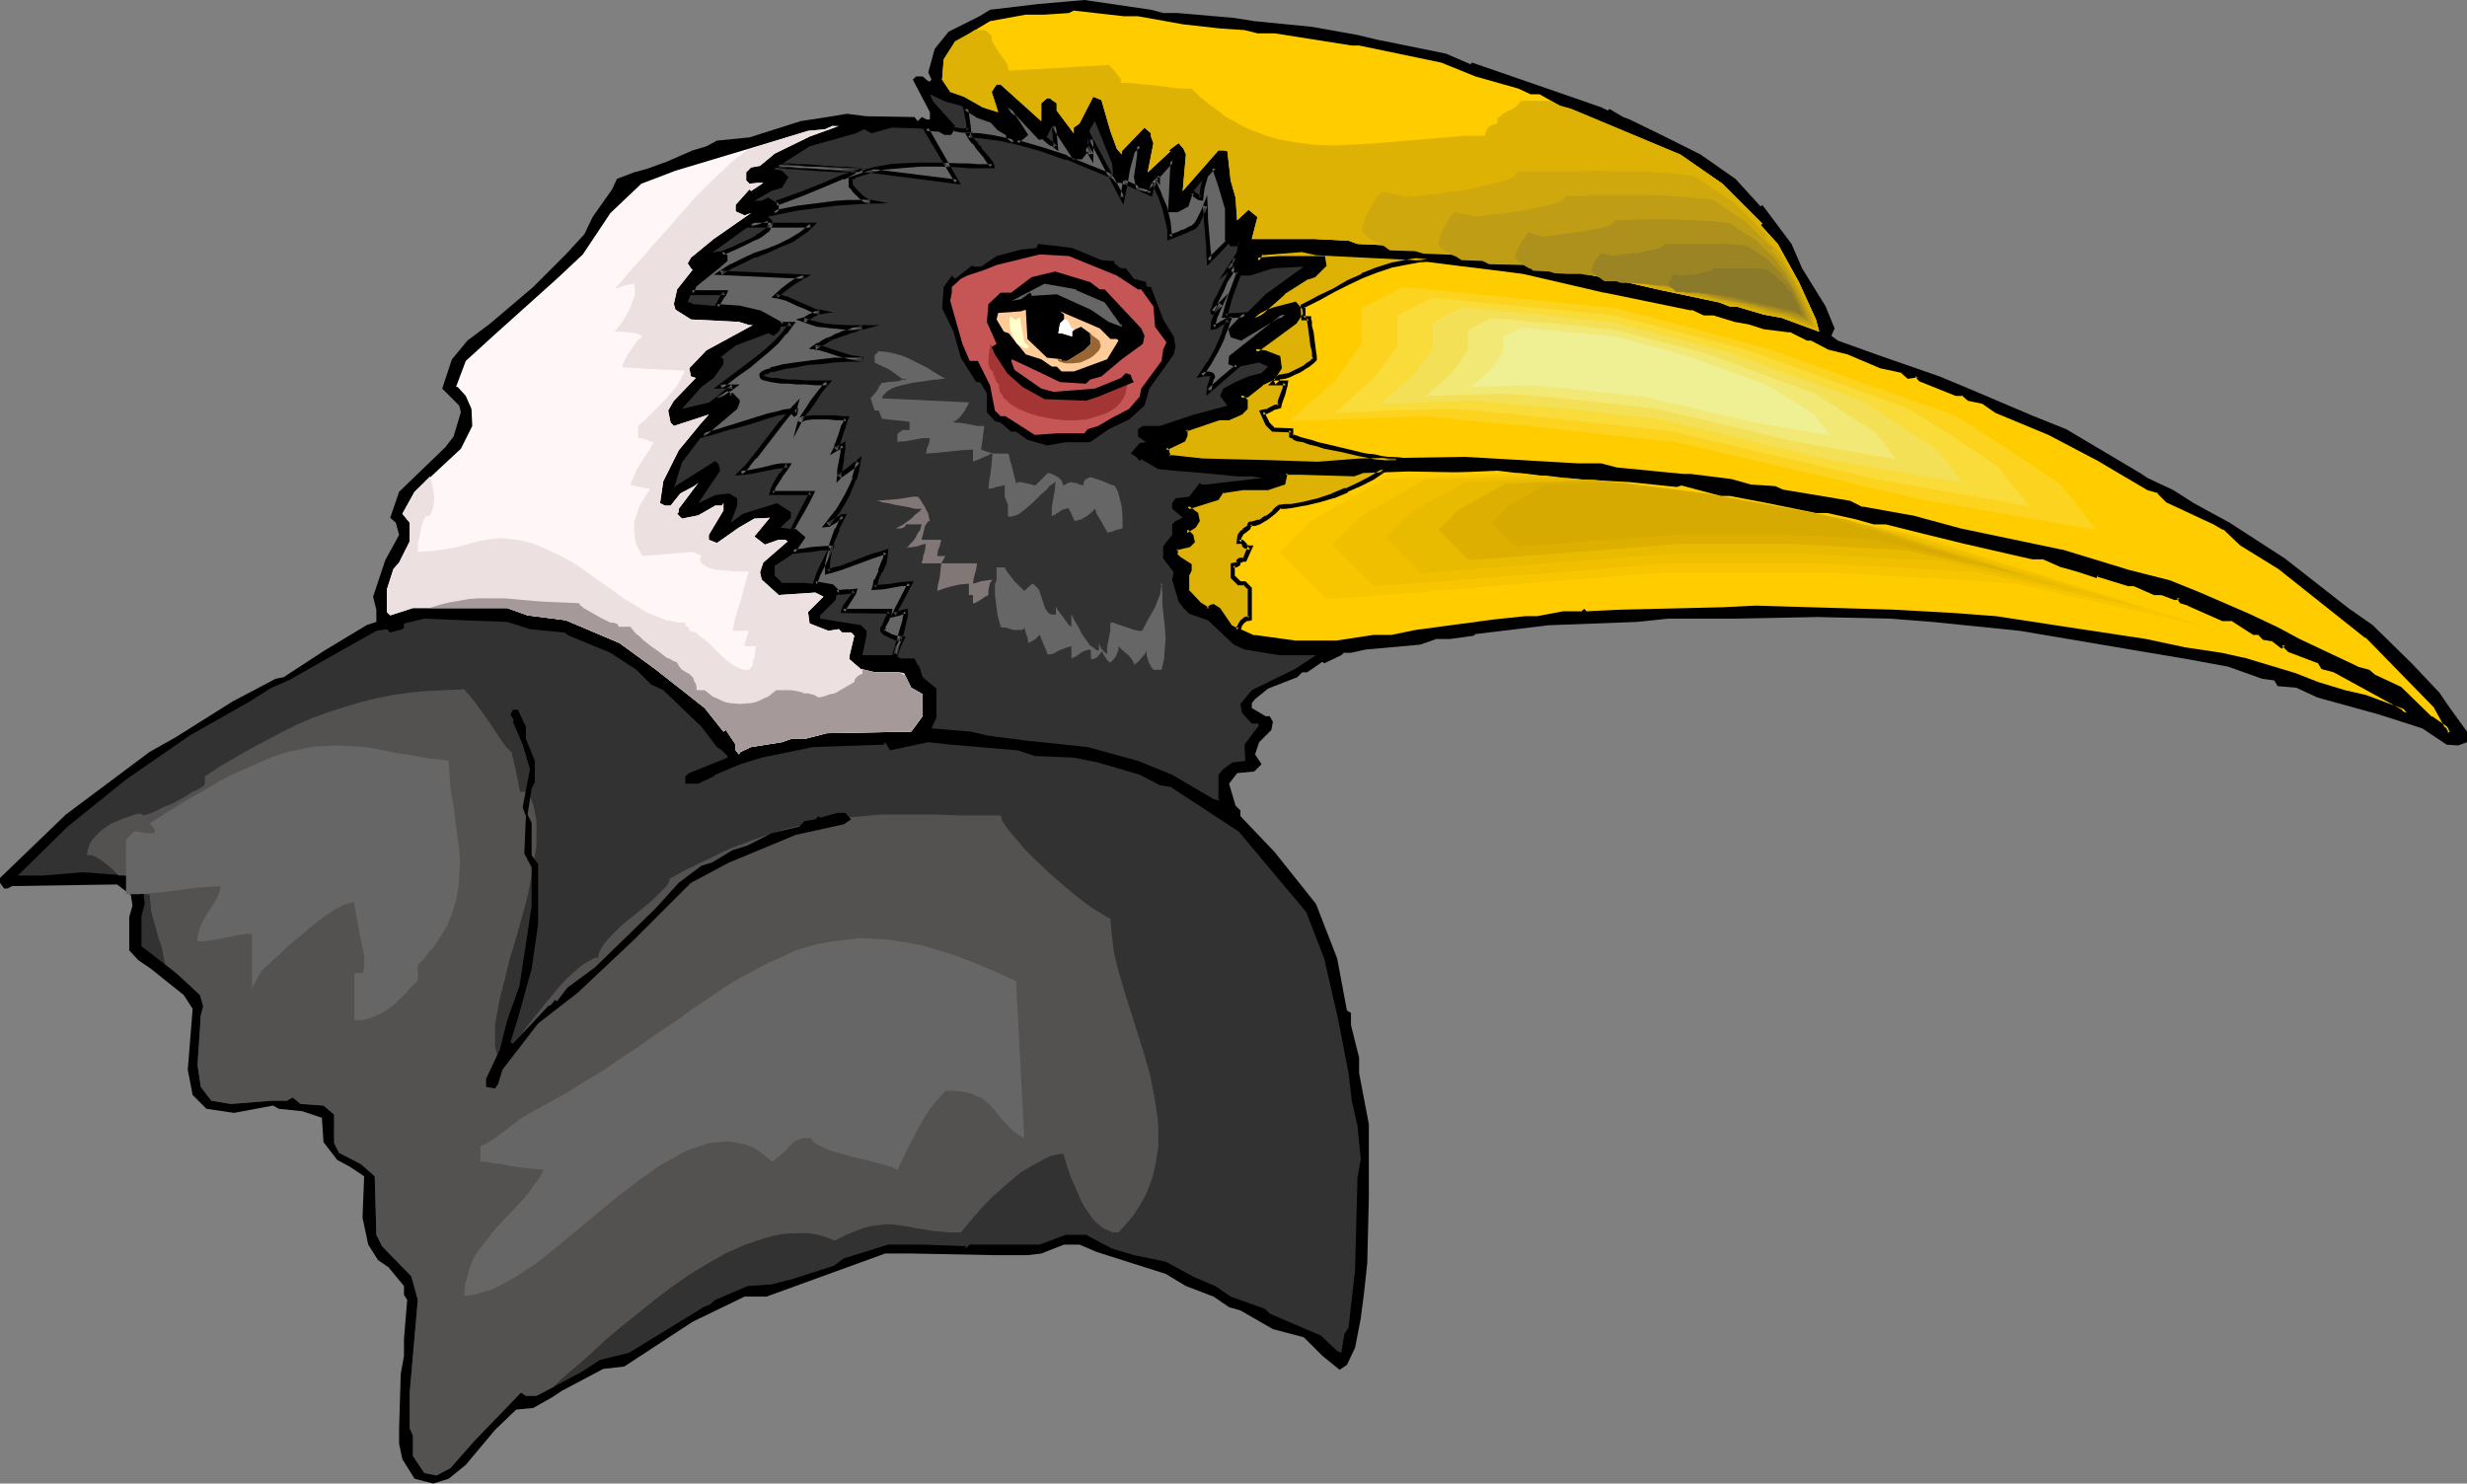 <?xml version="1.0" encoding="UTF-8" standalone="no"?>
<svg
   version="1.0"
   width="129.766mm"
   height="78.044mm"
   id="svg56"
   sodipodi:docname="Hornbill 4.wmf"
   xmlns:inkscape="http://www.inkscape.org/namespaces/inkscape"
   xmlns:sodipodi="http://sodipodi.sourceforge.net/DTD/sodipodi-0.dtd"
   xmlns="http://www.w3.org/2000/svg"
   xmlns:svg="http://www.w3.org/2000/svg">
  <rect width="100%" height="100%" fill="#808080" stroke="none"/>
  <sodipodi:namedview
     id="namedview56"
     pagecolor="#ffffff"
     bordercolor="#000000"
     borderopacity="0.25"
     inkscape:showpageshadow="2"
     inkscape:pageopacity="0.0"
     inkscape:pagecheckerboard="0"
     inkscape:deskcolor="#d1d1d1"
     inkscape:document-units="mm" />
  <defs
     id="defs1">
    <pattern
       id="WMFhbasepattern"
       patternUnits="userSpaceOnUse"
       width="6"
       height="6"
       x="0"
       y="0" />
  </defs>
  <path
     style="fill:#000000;fill-opacity:1;fill-rule:evenodd;stroke:none"
     d="m 231.249,2.586 h 2.747 l 11.312,0.97 4.04,0.647 11.474,1.131 9.05,1.616 4.04,0.97 4.04,0.808 9.534,1.94 4.848,2.101 0.323,-0.323 17.776,6.142 7.918,2.748 1.293,0.647 0.323,-0.323 2.747,1.616 1.293,0.485 6.302,3.071 7.757,3.879 6.949,4.849 5.01,5.495 0.323,-0.323 5.818,7.758 2.101,4.849 4.686,7.596 1.778,4.364 -0.646,1.455 1.293,0.97 8.565,3.071 11.635,4.041 5.818,2.424 12.928,5.495 6.464,2.586 14.706,8.728 1.454,0.97 5.171,2.424 4.04,2.586 7.11,3.879 10.989,7.112 12.605,9.859 4.848,3.394 7.757,7.596 5.494,5.819 2.101,3.071 3.394,4.687 v 2.101 l -1.778,0.647 -2.262,-0.162 -4.848,-3.233 -8.565,-2.748 -12.282,-3.394 -4.202,-1.94 -3.717,-0.323 -0.646,-1.131 -2.424,-0.323 -6.787,-2.424 -7.918,-1.455 -33.451,-5.657 -17.453,-1.778 -8.403,-0.647 -14.382,-0.323 -16.806,0.323 h -12.928 l -6.141,0.647 -17.13,0.647 h -0.323 l -14.706,1.778 -0.323,0.323 -4.686,0.647 h -2.747 l -3.232,1.131 -10.827,0.97 -2.909,0.647 h -1.454 l -0.485,0.485 -3.394,1.616 -0.323,-0.323 -3.07,2.101 h -0.97 l -0.97,0.97 -5.818,2.263 -2.586,2.101 -0.646,0.808 v 0.97 l 2.747,1.616 h 0.808 l 0.646,1.131 -0.323,1.616 -2.424,2.424 -0.808,2.424 1.293,1.94 -1.454,1.455 -3.394,0.323 -1.616,2.101 1.293,4.364 0.97,0.97 v 1.131 l 6.787,7.112 8.242,10.344 4.202,10.829 1.939,10.344 0.808,0.485 v 2.424 l 1.616,6.465 v 3.071 l 1.939,10.183 v 14.385 l -0.323,13.253 -0.646,5.98 -0.646,5.01 -1.131,5.819 -1.616,3.394 -1.454,0.97 -3.394,-2.748 -3.717,-3.717 -6.141,-1.616 -6.464,-3.717 -2.262,-0.647 -3.07,-2.101 -5.494,-2.101 -4.04,-2.424 -13.736,-4.364 -3.394,-1.455 h -3.07 l -4.525,1.778 -2.747,0.323 h -6.464 L 181.153,249.23 h -5.171 l -23.594,8.566 h -4.363 l -10.342,5.01 -13.574,8.89 -4.202,0.485 -8.242,4.364 -1.939,1.293 -3.717,2.101 -3.394,0.323 -4.202,4.041 -5.818,6.95 -3.394,2.748 -3.07,0.97 -3.717,-0.97 -2.424,-3.879 -0.646,-3.071 v -3.071 l 0.323,-10.829 0.646,-3.556 v -3.394 l 0.646,-7.758 -0.646,-0.97 v -1.778 l -3.07,-3.717 -2.101,-1.455 -1.939,-3.071 -1.131,-5.334 0.323,-8.243 -2.909,-1.94 -2.424,-1.293 -2.747,-3.556 -0.323,-4.849 -3.878,-1.293 -4.686,-0.485 -1.131,-0.647 -7.757,1.455 -5.494,-0.808 -2.747,-2.748 -0.97,-5.01 0.97,-12.122 -1.778,-2.748 -6.464,-5.172 -2.586,-1.778 -1.778,-1.94 v -6.627 l 0.646,-2.263 -0.323,-2.101 -2.747,-2.101 -20.846,0.323 -0.97,0.485 H 0.808 L 0,175.528 v -0.97 l 13.09,-12.607 16.645,-12.445 5.171,-2.909 11.312,-7.112 8.565,-4.526 1.616,-0.323 7.918,-5.172 8.565,-5.172 1.939,-0.647 v -2.424 l -0.646,-2.586 2.424,-7.273 2.747,-5.01 -0.646,-2.424 -1.131,-0.97 1.778,-5.172 9.211,-8.89 1.616,-2.101 1.454,-4.849 -0.323,-1.293 -3.394,-3.394 1.939,-5.819 3.07,-3.717 4.525,-3.394 8.565,-7.273 6.464,-6.465 3.717,-4.041 1.616,-3.394 3.878,-5.495 0.97,-2.101 3.394,-1.293 2.424,-0.647 4.04,-1.455 5.171,-2.263 2.747,-0.808 2.101,-1.131 6.464,-0.647 10.181,-3.233 6.302,-0.97 2.909,-0.485 3.878,0.485 9.534,0.162 0.646,0.808 0.808,-0.808 0.97,0.485 h 0.646 v -1.455 l -3.394,-6.465 0.646,-0.647 h 1.293 l 1.131,0.97 h 0.323 l 0.323,-0.323 -0.646,-1.455 1.293,-4.687 2.747,-3.394 6.141,-3.071 2.101,-1.293 9.534,-1.131 L 215.574,0 228.825,1.94 Z"
     id="path1" />
  <path
     style="fill:#ffcc00;fill-opacity:1;fill-rule:evenodd;stroke:none"
     d="m 226.24,3.233 9.05,1.616 7.272,0.808 4.848,0.323 2.586,0.647 h 3.394 l 15.352,2.424 h 1.454 l 16.322,3.394 6.787,2.748 8.565,2.424 2.424,1.131 h 1.778 l 4.04,2.263 2.262,0.647 21.654,9.051 8.403,5.819 7.918,7.92 -0.323,0.323 3.394,3.717 4.202,7.596 3.394,7.435 0.646,2.424 -7.434,-2.748 -3.555,-0.647 -5.494,-1.616 h -1.293 l -2.101,-0.808 -11.474,-2.424 -8.565,-1.94 -7.595,-1.455 -8.08,-2.424 -6.302,-0.162 -0.97,-0.808 h -1.293 l -1.454,-0.323 -8.565,-0.97 -5.818,-0.323 -1.939,-0.323 -9.858,-0.485 -1.778,-0.647 -6.787,-0.323 h -12.443 l 1.131,-4.364 -1.778,-1.455 -2.262,2.101 -0.323,-4.526 -0.97,-3.394 -0.646,-5.819 -0.808,-0.162 h -0.97 l -7.11,8.081 0.646,-7.273 -0.485,-1.131 -0.97,-1.131 -1.939,1.455 0.323,0.162 -4.525,4.202 1.131,-5.819 -0.485,-1.293 v -0.647 l -1.293,-1.131 -4.525,4.687 v 0.647 l -0.97,-1.131 -1.293,-3.556 -1.778,-6.142 -1.616,-0.647 -2.747,5.334 -1.131,0.808 v 1.131 l -3.394,-4.526 V 20.527 l -0.97,-0.647 -0.323,-0.323 h -0.646 l -1.131,0.97 v 3.556 l -8.08,-7.273 h -0.808 l -0.97,1.455 1.293,4.041 -3.07,-0.97 -3.717,-2.101 -2.747,-0.97 -1.616,-2.424 0.323,-4.041 2.262,-3.556 2.909,-1.616 4.04,-2.424 7.11,-1.293 h 3.717 l 4.848,-0.323 0.97,-0.485 10.019,1.131 z"
     id="path2" />
  <path
     style="fill:#323232;fill-opacity:1;fill-rule:evenodd;stroke:none"
     d="m 191.011,21.012 3.394,2.101 2.747,0.97 1.293,1.293 1.778,1.131 0.323,0.647 1.454,1.293 1.939,-1.616 -3.394,-5.172 -0.323,-0.323 2.101,1.293 4.363,4.687 1.454,-0.162 1.293,-2.586 4.04,6.627 h 1.454 l 0.97,-1.293 0.808,-4.202 0.97,-1.616 3.394,8.405 0.323,2.748 0.646,0.647 h 1.454 l 1.616,-5.819 1.454,-1.293 v 1.94 l -0.646,4.526 0.323,2.101 1.616,0.323 5.171,-5.819 -0.323,9.859 h 1.293 l 2.101,-0.97 0.323,-1.778 4.202,-5.01 0.97,-0.647 2.424,8.081 v 6.788 l 0.646,0.808 h 1.293 l 0.323,-0.485 v -0.647 l -0.97,5.495 v 0.323 l 0.97,0.323 v 0.808 h 2.262 l 4.525,-1.455 6.141,-0.323 -7.595,5.495 -4.686,4.687 -2.262,2.424 0.323,1.131 1.616,0.647 7.11,-4.526 1.778,-0.323 -10.827,8.566 v 0.97 l 1.616,0.808 4.04,-0.808 1.778,0.808 -1.293,1.293 -2.586,0.647 -2.586,1.131 -2.424,1.293 -0.646,1.455 1.454,1.94 -6.626,1.778 -6.787,2.263 h -3.394 l -0.97,0.647 V 86.794 l 1.616,1.131 -1.293,0.162 -1.778,2.101 1.131,0.647 0.646,0.808 0.323,-0.323 3.394,1.94 3.07,0.323 5.979,0.485 6.626,0.647 h 2.909 l 2.101,0.323 -11.15,1.293 h -0.97 l -0.323,-0.323 -2.101,2.748 -2.747,0.323 -0.646,0.97 v 1.131 l 1.616,1.293 0.485,0.485 -1.454,0.647 -0.646,0.647 v 2.101 l -1.778,2.263 v 2.424 l 2.101,2.748 -0.323,1.455 1.293,4.364 0.97,1.293 1.131,1.131 3.717,1.293 5.171,4.849 2.101,0.97 6.949,1.131 h 7.272 l -4.202,2.748 -8.565,4.202 -2.262,2.748 0.323,1.778 1.939,2.101 h 1.131 l 0.323,0.323 -2.909,3.879 0.162,3.233 -2.586,0.323 -1.778,1.293 -0.97,1.131 v 4.849 l 0.323,0.323 -1.293,-0.323 -8.242,-4.849 -6.787,-2.748 -10.019,-2.748 -12.282,-1.293 -7.434,-0.97 -3.555,-0.808 -7.757,-0.647 0.97,-2.101 v -5.819 l -2.747,-2.263 -0.646,-2.101 -0.323,-0.323 -0.646,-1.293 h -2.747 l -1.131,-0.647 h -6.464 l 0.808,-3.879 v -0.97 l -1.131,-1.131 -8.08,-1.293 v -0.647 l 3.07,-3.071 0.323,-1.778 -0.97,-0.97 -5.494,-0.647 h -4.525 l -1.454,-1.455 v -1.94 l 3.232,-2.101 2.262,-3.394 -1.939,-1.778 -2.424,-0.323 2.101,-1.94 v -1.131 l -2.747,-1.778 -6.787,2.101 -2.424,1.778 1.293,-3.394 v -1.455 l -1.616,-0.97 -2.747,0.323 -3.394,1.616 4.363,-6.465 -0.323,-1.293 -0.646,-0.647 -7.918,5.01 -0.323,0.485 1.616,-5.172 3.878,-5.172 6.787,-5.819 0.323,-0.97 v -0.323 l -0.97,-0.97 -0.323,0.162 -0.646,-0.647 -3.555,1.778 -5.494,1.293 3.878,-4.364 2.424,-1.778 1.939,-2.748 v -0.97 l -0.323,-0.323 h -0.323 l 3.07,-2.424 6.464,-2.424 1.131,0.485 0.97,-0.808 0.323,-0.647 v -0.97 l -4.04,-2.101 -4.202,-0.97 -9.211,-0.808 -0.323,-0.323 h -0.646 l 1.293,-3.394 5.171,-4.041 1.131,-0.97 v -0.808 l -1.454,-0.97 -1.293,0.323 8.08,-5.819 2.747,-0.97 2.101,-1.778 v -1.293 l -1.778,-1.131 -1.293,0.647 h -1.454 l 3.394,-1.94 2.101,-0.647 1.293,-2.101 -1.293,-1.293 -1.616,-0.323 7.11,-4.526 9.211,-2.586 1.616,-0.808 1.454,0.808 4.04,-1.131 9.373,0.323 1.293,0.808 h 0.97 l 0.646,-1.131 0.323,-0.323 -4.363,-4.849 -0.646,-1.455 3.07,1.455 z"
     id="path3" />
  <path
     style="fill:#fff7f7;fill-opacity:1;fill-rule:evenodd;stroke:none"
     d="m 160.953,27.153 -6.949,3.394 -2.909,2.424 -1.778,0.323 -0.97,0.97 v 1.616 l 0.646,0.647 1.616,-0.162 h 1.131 l -2.424,1.616 -0.323,-0.323 -2.747,3.071 v 1.293 l 1.778,0.808 1.293,-0.485 -7.434,5.172 -4.525,3.717 -0.646,1.131 0.646,0.97 0.323,0.323 -3.07,3.879 -0.646,2.909 0.323,1.131 3.07,1.94 9.534,0.485 2.101,0.647 h 0.646 l -9.211,5.01 -3.394,3.556 0.323,1.616 0.97,0.323 -4.363,4.526 -1.131,1.94 0.485,2.424 0.646,0.647 6.949,-2.263 -1.454,1.616 -4.525,5.495 -3.07,6.142 -0.646,4.364 0.97,0.485 h 1.131 l 1.939,-2.424 2.747,-1.455 0.808,-0.647 -3.878,5.172 v 0.647 l -0.323,0.323 0.97,0.97 3.232,-0.647 3.394,-1.94 h 1.293 l 0.323,-0.485 v 1.455 l -2.909,4.849 v 0.97 l 1.616,0.647 4.363,-3.071 3.07,-1.778 3.07,-0.162 -3.07,3.717 2.101,1.616 2.747,-0.97 h 1.293 l 0.485,0.323 -4.848,4.202 -0.646,1.94 0.323,1.455 3.394,3.071 7.272,-0.485 1.616,0.808 -3.07,3.071 0.323,2.263 3.717,1.455 2.101,-0.323 0.646,0.647 h 1.778 l 0.646,0.647 -0.97,4.041 v 0.647 l 2.262,1.94 2.747,0.647 h 4.525 l 1.293,0.162 1.454,2.909 2.262,1.293 v 4.364 l -2.262,3.071 -16.806,0.323 -4.363,1.131 h -2.747 l -1.778,0.647 -6.141,0.97 -2.101,0.97 -0.323,0.485 -0.646,-0.808 v -1.131 l -1.939,-2.909 -0.485,0.323 -3.717,-4.687 -9.858,-7.758 -7.11,-5.172 -10.666,-4.526 -7.595,-0.97 -4.04,-1.455 H 82.093 l -4.525,1.455 -0.646,-0.647 v -4.526 l 1.293,-4.041 1.131,-1.293 2.101,-4.202 v -3.717 l -1.454,-1.778 2.424,-4.364 9.211,-8.566 2.262,-4.526 -0.162,-3.394 -1.131,-2.586 -1.616,-1.778 h -0.323 l 1.939,-5.172 5.494,-5.01 12.605,-11.314 5.171,-4.849 5.494,-8.243 6.141,-5.819 6.787,-2.586 12.928,-3.879 13.413,-4.041 3.394,-0.323 1.454,-0.647 h 1.293 z"
     id="path4" />
  <path
     style="fill:#000000;fill-opacity:1;fill-rule:evenodd;stroke:none"
     d="m 218.968,51.721 1.778,0.162 h 0.808 v 0.485 l 1.293,0.97 h 0.97 l 1.616,2.101 2.424,0.647 v 0.647 l 0.323,0.323 h 0.646 l 2.424,6.465 2.101,3.394 0.323,1.778 v 0.323 l -0.323,1.455 -4.848,6.788 -0.97,3.394 -3.07,2.748 -4.04,1.94 -3.717,2.586 h -4.848 l -3.717,0.647 -3.878,-1.131 -2.262,-1.616 h -0.97 l -2.101,-1.778 -1.131,-0.323 -1.616,-1.778 v -3.717 l -1.131,-1.94 -0.323,-0.323 h -0.646 l -3.07,-4.849 -1.454,-5.172 -2.262,-4.687 0.323,-4.202 1.616,-2.263 0.646,0.647 3.07,-2.424 0.485,-0.323 v 0.323 h 1.616 l 3.07,-2.101 4.848,-1.293 3.07,-0.323 0.323,-0.808 6.787,0.808 z"
     id="path5" />
  <path
     style="fill:#ffcc00;fill-opacity:1;fill-rule:evenodd;stroke:none"
     d="m 310.11,94.714 -11.958,-1.131 -18.099,-0.323 -9.211,0.323 -1.778,0.808 -10.827,-0.323 h -2.747 l -0.323,1.94 -3.07,1.131 h -5.171 l -4.04,0.647 -0.97,1.293 -5.818,1.778 1.778,1.293 0.162,1.455 -0.646,0.97 -1.616,0.97 0.97,1.131 0.323,0.97 -0.646,0.647 -2.747,0.808 v 1.293 l 0.646,0.647 2.101,1.455 v 0.97 l -0.323,0.647 v 3.394 l 2.424,2.748 1.616,0.97 0.646,-0.647 h 0.485 l 0.97,0.647 2.424,3.556 4.686,1.94 8.08,1.131 h 8.403 l 7.434,-1.131 h 3.394 l 4.686,-0.97 15.837,-2.101 6.141,-0.647 h 2.262 l 5.171,-0.97 h 3.717 l 0.485,-0.323 0.323,0.323 6.787,-0.323 20.362,-0.485 6.626,-0.323 27.634,0.808 11.635,0.647 8.565,0.647 13.574,2.101 15.998,2.424 7.595,1.616 7.434,1.131 4.525,0.808 10.181,3.233 4.525,1.778 5.494,1.616 4.04,0.97 8.242,3.071 -0.808,-0.97 -13.574,-7.596 -2.424,-0.647 -0.646,-0.97 -5.818,-2.424 -1.293,-0.97 -0.323,0.323 -1.778,-1.455 -1.616,-0.323 -1.131,-0.97 h -0.97 l -4.525,-2.748 h -1.616 l -6.949,-3.071 -1.293,-0.323 -0.646,-0.97 -0.323,0.323 h -0.323 l -2.424,-1.131 h -1.778 l -3.717,-1.616 h -1.454 l -6.141,-2.101 -0.323,0.323 -3.07,-0.97 -3.394,-0.97 -4.04,-1.778 h -2.101 l -13.251,-3.071 -8.565,-2.101 -7.272,-1.616 h -2.262 l -3.555,-0.97 -5.656,-1.455 h -2.424 l -10.342,-2.101 -6.787,-1.293 h -1.616 l -7.918,-2.101 -0.97,0.323 -9.373,-0.97 -11.635,-0.647 z m -29.088,-43.478 8.888,1.131 7.918,0.97 5.01,0.647 16.16,3.717 17.453,3.556 2.262,0.97 h 2.101 l 4.202,1.293 2.586,0.485 3.07,0.97 5.171,0.647 3.394,1.778 h 0.97 l 3.394,1.616 3.878,1.131 6.464,2.748 4.363,0.97 1.131,0.97 1.778,-0.323 0.646,0.97 7.11,2.748 h 1.293 l 1.131,1.131 3.07,0.647 2.424,1.616 10.504,4.526 9.858,5.172 5.171,3.071 4.848,2.748 1.939,0.647 1.778,1.616 7.11,3.556 2.101,0.97 2.101,0.97 3.394,3.071 7.434,4.849 17.453,13.577 13.736,14.062 2.747,5.01 -0.485,0.323 -0.162,-0.97 -3.232,-2.101 -6.141,-5.819 -5.01,-2.263 -1.131,-0.97 -2.262,-0.647 -11.635,-5.495 -4.202,-2.424 -5.818,-2.748 -9.858,-4.041 -5.818,-2.424 -8.242,-2.101 -13.251,-4.041 -20.2,-4.202 -9.534,-2.586 -9.858,-1.778 -2.424,-1.131 -13.574,-2.263 -1.454,-0.647 -4.848,-0.485 -4.04,-0.97 -7.757,-0.97 h -1.454 l -13.413,-1.455 -2.909,-0.647 h -4.525 l -22.462,-1.293 -20.846,0.323 -8.565,0.647 -9.858,-0.323 -12.928,-0.323 -6.141,-0.808 h -0.646 l -0.485,-1.293 -0.162,-0.323 3.555,-1.778 0.485,-0.97 v -1.131 l 6.464,-2.263 h 2.101 l 2.262,-1.131 0.97,-0.97 v -1.293 l -0.97,-0.97 h 1.454 l 2.747,-2.424 2.262,-1.131 1.293,-1.94 -0.162,-2.101 -2.747,-0.97 -1.939,-0.485 7.918,-5.657 1.131,-1.778 V 61.58 l -1.131,-1.131 -4.04,1.131 -1.293,0.323 -2.586,1.293 5.656,-5.01 4.686,-3.071 1.454,-0.323 1.939,-2.101 -0.323,-1.455 h -8.565 l -4.363,0.485 0.808,-1.455 8.08,-0.647 2.747,0.647 z"
     id="path6" />
  <path
     style="fill:#000000;fill-opacity:1;fill-rule:evenodd;stroke:none"
     d="m 310.11,94.229 v 0 l -11.958,-0.97 v 0 l -18.099,-0.323 -9.373,0.323 -1.778,0.647 h 0.162 l -10.827,-0.323 h -3.232 l -0.323,2.424 0.323,-0.323 -3.07,0.97 h 0.162 -5.171 l -4.363,0.647 -0.97,1.455 0.162,-0.162 -6.626,2.101 2.424,1.94 -0.162,-0.323 0.162,1.293 0.162,-0.323 -0.646,0.97 h 0.162 l -2.262,1.293 1.454,1.455 -0.162,-0.323 0.323,1.131 0.162,-0.485 -0.646,0.647 h 0.162 l -2.909,0.808 v 1.778 l 0.646,0.808 2.262,1.455 -0.162,-0.323 v 0.97 -0.323 l -0.485,0.808 v 3.717 l 2.586,2.909 2.101,1.131 0.808,-0.808 -0.323,0.162 h 0.485 -0.323 l 0.97,0.647 v -0.162 l 2.424,3.556 4.848,2.101 8.242,0.97 h 8.403 l 7.434,-0.97 v 0 h 3.555 l 4.686,-0.97 15.675,-2.101 6.141,-0.647 v 0 h 2.424 l 5.01,-0.97 v 0 l 4.04,-0.162 0.485,-0.323 -0.646,-0.162 0.485,0.485 6.949,-0.323 20.362,-0.323 6.626,-0.323 27.634,0.647 11.635,0.808 h -0.162 l 8.726,0.647 13.574,2.101 15.998,2.263 h -0.162 l 7.595,1.778 h 0.162 l 7.434,0.97 4.525,0.97 h -0.162 l 10.181,3.233 v 0 l 4.525,1.616 v 0 l 5.494,1.778 4.04,0.97 9.696,3.556 -1.778,-2.263 -13.736,-7.596 -2.424,-0.808 0.323,0.323 -0.808,-1.131 -5.979,-2.424 h 0.162 l -1.778,-1.293 -0.485,0.647 h 0.485 l -1.778,-1.455 -1.778,-0.485 0.323,0.162 -1.454,-1.131 h -0.97 0.162 l -4.525,-2.748 h -1.778 0.162 l -6.949,-2.909 v -0.162 l -1.293,-0.323 0.162,0.162 -0.808,-1.293 -0.808,0.485 h 0.323 -0.323 0.162 l -2.586,-1.131 h -1.778 l 0.162,0.162 -3.878,-1.778 h -1.454 0.162 l -6.464,-2.101 -0.485,0.485 0.485,-0.162 -3.07,-0.97 -3.555,-0.97 h 0.162 l -4.202,-1.778 h -2.101 0.162 l -13.413,-2.909 -8.565,-2.263 -7.11,-1.616 h -2.424 0.162 l -3.555,-0.97 -5.818,-1.455 h -2.424 v 0 l -10.181,-1.94 -6.949,-1.455 h -1.616 0.162 l -8.08,-1.94 -1.131,0.323 h 0.162 l -9.211,-1.131 h -0.162 l -11.635,-0.647 h -2.262 v 0.97 h 2.262 l 11.635,0.647 v 0 l 9.373,0.97 0.97,-0.323 h -0.162 l 7.918,2.101 h 1.778 v 0 l 6.787,1.293 10.342,2.101 h 2.424 -0.162 l 5.818,1.293 3.394,0.97 h 2.424 v 0 l 7.11,1.778 8.565,2.101 13.413,3.071 h 2.101 l -0.323,-0.162 4.04,1.778 h 0.162 l 3.394,0.97 3.394,1.131 0.485,-0.485 -0.485,0.162 6.302,1.94 h 1.454 -0.323 l 4.04,1.778 h 1.778 -0.323 l 2.586,0.97 h 0.485 l 0.646,-0.323 h -0.646 l 0.646,0.97 1.616,0.485 h -0.162 l 6.949,3.071 h 1.778 l -0.162,-0.162 4.525,2.909 h 1.131 l -0.323,-0.162 1.131,1.131 1.939,0.323 -0.323,-0.162 2.101,1.616 0.646,-0.647 h -0.646 l 1.293,1.293 5.979,2.263 -0.162,-0.162 0.808,1.293 2.424,0.647 v 0 l 13.574,7.435 -0.162,-0.162 0.808,1.131 0.485,-0.808 -8.242,-3.071 -4.202,-0.97 -5.333,-1.616 v 0 l -4.525,-1.778 v 0 L 446.177,130.757 h -0.162 l -4.363,-0.97 -7.595,-1.131 h 0.162 l -7.595,-1.616 v 0 l -15.998,-2.424 -13.736,-2.101 -8.565,-0.647 v 0 l -11.635,-0.647 -27.634,-0.808 -6.626,0.323 -20.362,0.485 -6.787,0.323 0.323,0.162 -0.646,-0.647 -0.808,0.647 0.323,-0.162 h -3.717 l -5.171,0.97 v 0 h -2.262 -0.162 l -6.141,0.647 -15.675,2.101 -4.686,0.97 v 0 h -3.394 -0.162 l -7.434,1.131 h 0.162 -8.403 0.162 l -8.242,-1.131 0.162,0.162 -4.686,-2.101 0.162,0.162 -2.424,-3.556 -1.293,-0.808 -0.646,0.162 -0.808,0.647 h 0.646 l -1.778,-1.131 0.162,0.162 -2.586,-2.748 0.162,0.323 v -3.394 0.323 l 0.485,-0.97 v -1.293 l -2.262,-1.455 v 0 l -0.646,-0.647 0.162,0.323 v -1.293 l -0.323,0.323 2.747,-0.647 0.97,-0.97 -0.323,-1.455 -1.131,-1.131 -0.162,0.808 1.778,-1.131 0.808,-1.293 -0.323,-1.616 -1.939,-1.455 -0.162,0.808 6.141,-1.94 0.97,-1.455 -0.323,0.162 4.202,-0.647 h -0.162 5.171 l 3.394,-1.131 0.485,-2.263 -0.485,0.323 h 2.747 l 10.989,0.323 1.778,-0.647 h -0.162 l 9.211,-0.323 18.099,0.323 h -0.162 l 11.958,1.131 h 0.162 z"
     id="path7" />
  <path
     style="fill:#000000;fill-opacity:1;fill-rule:evenodd;stroke:none"
     d="m 281.022,51.721 v 0 l 8.888,1.131 7.918,0.97 5.01,0.647 v 0 l 15.998,3.717 h 0.162 l 17.291,3.556 V 61.58 l 2.424,1.131 h 2.101 -0.162 l 4.202,1.293 v 0 l 2.747,0.485 v 0 l 3.07,0.97 5.171,0.647 -0.162,-0.162 3.555,1.778 h 0.97 -0.162 l 3.394,1.778 3.878,0.97 v 0 l 6.464,2.748 4.525,0.97 h -0.323 l 1.293,1.131 2.101,-0.323 -0.646,-0.162 0.808,0.97 7.272,2.909 h 1.454 l -0.323,-0.162 1.293,1.131 3.07,0.647 h -0.162 l 2.586,1.778 10.504,4.364 9.858,5.172 v 0 l 5.171,3.071 4.686,2.748 2.262,0.647 h -0.323 l 1.778,1.778 7.272,3.394 2.101,0.97 1.939,1.131 v -0.162 l 3.394,3.233 7.595,4.687 17.291,13.738 v -0.162 l 13.736,14.062 -0.162,-0.162 2.747,5.01 0.162,-0.485 -0.485,0.323 0.808,0.323 -0.323,-1.131 -3.232,-2.263 v 0.162 l -6.141,-5.98 -5.171,-2.424 0.162,0.162 -1.293,-1.131 -2.424,-0.647 h 0.162 l -11.635,-5.495 -4.202,-2.263 -5.818,-2.748 -9.696,-4.202 -5.979,-2.424 v 0 l -8.242,-2.101 -13.251,-4.041 h -0.162 l -20.038,-4.202 v 0 l -9.534,-2.586 h -0.162 l -9.858,-1.778 0.162,0.162 -2.586,-1.293 -13.574,-2.263 h 0.162 l -1.454,-0.647 -4.848,-0.323 v 0 l -4.04,-1.131 h -0.162 l -7.757,-0.97 h -1.454 v 0 l -13.251,-1.293 v 0 l -3.07,-0.808 h -4.525 l -22.462,-1.293 -20.846,0.323 h -0.162 l -8.403,0.647 v 0 l -9.858,-0.323 -12.928,-0.323 v 0 l -5.979,-0.647 h -0.808 l 0.323,0.162 -0.323,-1.293 -0.323,-0.485 -0.162,0.647 3.717,-1.778 0.485,-1.131 v -1.293 l -0.323,0.485 6.626,-2.263 h -0.162 2.101 l 2.586,-1.131 1.131,-1.131 V 79.521 l -1.131,-1.131 -0.323,0.647 h 1.454 l 3.07,-2.424 h -0.162 l 2.424,-1.131 1.454,-2.263 -0.323,-2.424 -2.909,-1.131 h -0.162 l -1.778,-0.323 0.162,0.808 7.918,-5.819 1.293,-1.94 -0.162,-0.97 -1.293,-1.455 -4.363,1.131 -1.293,0.485 -2.586,1.293 0.485,0.647 5.656,-5.01 h -0.162 l 4.848,-3.071 -0.162,0.162 1.454,-0.485 2.262,-2.263 -0.323,-1.94 h -9.05 l -4.525,0.323 0.485,0.647 0.808,-1.455 -0.323,0.323 8.242,-0.647 h -0.323 l 2.909,0.647 19.392,0.97 V 50.913 L 261.63,49.781 h 0.162 l -2.747,-0.647 -8.565,0.808 -1.293,2.263 5.333,-0.485 h -0.162 8.565 l -0.323,-0.323 0.162,1.293 0.162,-0.323 -1.939,2.101 0.162,-0.162 -1.454,0.323 -4.848,3.071 v 0.162 l -8.08,7.435 5.494,-3.071 v 0.162 l 1.293,-0.485 4.04,-0.97 -0.485,-0.162 1.131,1.131 -0.162,-0.323 v 0.647 -0.323 l -0.97,1.778 0.162,-0.162 -8.726,6.465 2.747,0.485 v 0 l 2.747,0.97 -0.323,-0.323 0.323,2.101 V 72.894 l -1.454,2.101 0.323,-0.162 -2.424,1.131 -2.747,2.424 0.323,-0.162 h -2.424 l 1.616,1.778 -0.162,-0.323 v 1.293 l 0.162,-0.323 -0.97,0.97 h 0.162 l -2.424,1.131 h 0.323 -2.101 l -6.949,2.263 v 1.455 -0.162 l -0.323,0.97 0.162,-0.162 -4.202,1.94 0.646,0.808 -0.162,-0.162 0.646,1.616 h 0.97 v 0 l 6.141,0.647 v 0 l 12.928,0.323 9.858,0.323 h 0.162 l 8.403,-0.647 v 0 l 20.846,-0.323 22.462,1.455 h 4.525 -0.162 l 3.07,0.647 v 0 l 13.413,1.455 v 0 h 1.454 -0.162 l 7.918,0.97 h -0.162 l 4.202,0.97 v 0 l 4.848,0.323 h -0.162 l 1.454,0.647 13.574,2.424 h -0.162 l 2.586,1.131 10.019,1.616 h -0.162 l 9.696,2.748 v 0 l 20.2,4.041 h -0.162 l 13.413,4.202 8.08,1.94 v 0 l 5.818,2.424 9.858,4.041 5.818,2.748 4.202,2.424 11.474,5.495 h 0.162 l 2.262,0.647 -0.162,-0.162 1.131,1.131 5.171,2.424 -0.162,-0.162 6.302,5.819 3.07,2.263 -0.162,-0.323 0.485,1.778 1.131,-1.293 -2.909,-5.334 -13.736,-14.062 h -0.162 l -17.291,-13.738 -7.595,-4.687 h 0.162 l -3.555,-3.071 -2.101,-1.131 -2.101,-0.97 -7.11,-3.394 h 0.162 l -1.778,-1.778 -2.262,-0.647 h 0.162 l -4.686,-2.748 -5.171,-3.071 h -0.162 l -9.696,-5.01 -10.666,-4.526 h 0.162 l -2.586,-1.778 -3.232,-0.647 0.323,0.162 -1.131,-1.131 h -1.616 0.162 l -7.11,-2.748 0.162,0.162 -0.808,-1.293 -2.101,0.485 h 0.485 l -1.131,-1.131 -4.686,-0.97 h 0.162 l -6.464,-2.748 v 0 l -3.878,-0.97 h 0.162 l -3.555,-1.778 h -1.131 0.323 l -3.555,-1.778 -5.171,-0.647 v 0 l -3.07,-0.97 -2.747,-0.323 h 0.162 l -4.363,-1.455 h -2.101 l 0.323,0.162 -2.424,-1.131 -17.453,-3.394 v 0 L 303,53.66 v 0 l -5.01,-0.808 -8.08,-0.97 -8.888,-0.97 v 0 z"
     id="path8" />
  <path
     style="fill:#c65656;fill-opacity:1;fill-rule:evenodd;stroke:none"
     d="m 222.038,54.792 4.202,2.748 h 0.646 l 2.424,3.394 0.323,4.041 2.262,3.071 -0.646,1.455 -0.323,2.263 -4.04,5.495 -0.323,1.616 -2.101,2.424 -3.394,1.778 -2.747,1.616 -2.101,0.647 -0.646,0.808 h -5.171 l -4.686,0.323 -5.818,-3.717 h -0.97 l -1.131,-1.131 -0.97,-5.01 -2.424,-4.849 h -1.616 l -1.454,-3.394 -2.424,-8.566 0.323,-1.616 v -1.131 l 1.778,-1.616 1.293,-0.647 3.394,-1.131 2.424,-0.97 8.565,-2.101 5.818,0.323 z"
     id="path9" />
  <path
     style="fill:#a33535;fill-opacity:1;fill-rule:evenodd;stroke:none"
     d="m 199.091,71.116 0.97,1.293 1.131,1.293 1.131,1.131 1.454,0.808 1.293,0.808 1.454,0.808 1.616,0.485 1.616,0.485 1.778,0.162 1.616,0.162 h 1.616 l 1.616,-0.162 1.778,-0.323 1.616,-0.485 1.616,-0.647 1.454,-0.808 v -0.162 l 0.646,0.162 h 0.485 0.162 l -0.162,0.97 -0.162,0.97 -0.323,0.808 -0.485,0.808 -0.646,0.808 -0.646,0.647 -0.808,0.485 -0.808,0.485 -0.97,0.323 -0.97,0.323 -2.101,0.647 -2.424,0.162 h -2.262 l -2.424,-0.323 -2.424,-0.485 -2.101,-0.647 -1.939,-0.808 -0.808,-0.485 -0.808,-0.485 -0.646,-0.647 -0.646,-0.485 -0.323,-0.647 -0.485,-0.647 -0.162,-0.808 v -0.647 l -0.485,-0.485 -0.323,-0.808 -0.323,-0.647 v -0.647 l -0.323,-0.162 -0.162,-0.162 -0.323,-0.485 -0.162,-0.808 v -0.808 l 0.162,-1.778 0.162,-0.647 v -0.485 l 0.323,0.162 0.485,0.323 0.97,0.97 0.323,0.323 0.162,0.485 0.162,0.323 z"
     id="path10" />
  <path
     style="fill:#000000;fill-opacity:1;fill-rule:evenodd;stroke:none"
     d="m 218.645,57.539 h 0.97 l 7.272,7.758 0.646,1.455 -0.323,1.616 -4.202,3.071 -4.04,3.394 -2.262,0.647 -0.808,0.808 -5.171,-0.323 -4.363,-2.101 -5.171,-2.424 -0.162,0.323 0.646,1.778 5.333,3.717 2.424,0.647 8.242,-0.647 5.171,-2.101 0.97,-0.97 0.97,0.323 0.323,0.97 0.323,0.485 -7.11,2.909 -2.424,0.808 -8.242,-0.323 -4.363,-2.424 -3.07,-2.748 -2.424,-3.717 -0.646,-1.455 0.97,-0.647 -1.939,-4.364 0.323,-3.556 2.424,-2.263 h 2.101 l 4.04,-3.071 4.686,-1.131 6.949,2.101 z"
     id="path11" />
  <path
     style="fill:#666666;fill-opacity:1;fill-rule:evenodd;stroke:none"
     d="m 213.958,57.701 5.656,2.424 3.232,4.526 0.162,-0.323 v 0.647 l -2.586,-0.97 -3.555,-2.424 -6.787,-3.071 -5.01,0.323 v -0.323 l -0.323,-0.323 -1.778,1.293 -1.778,0.323 6.464,-3.394 6.302,1.131 z"
     id="path12" />
  <path
     style="fill:#ffcc99;fill-opacity:1;fill-rule:evenodd;stroke:none"
     d="m 208.141,71.116 2.909,0.323 v 0.323 h 1.131 l 3.394,-2.101 1.293,-1.293 -0.162,-2.101 -1.778,-1.293 -1.454,0.647 -0.323,0.323 v 0.97 l -2.101,-0.647 h -0.646 l 0.323,-1.94 0.808,-0.808 v -0.97 l -0.808,-0.647 7.918,3.394 2.101,2.101 h 1.293 l 0.323,0.323 -2.262,3.717 -6.626,2.424 h -2.424 l -0.97,-0.97 h -0.97 l -2.101,-1.455 -3.07,-0.97 -3.394,-4.202 -0.97,-0.323 -1.454,-2.424 0.323,-1.293 4.525,-0.323 0.97,-0.323 0.323,5.819 z"
     id="path13" />
  <path
     style="fill:#ffffff;fill-opacity:1;fill-rule:evenodd;stroke:none"
     d="m 199.899,70.793 1.131,0.323 z"
     id="path14" />
  <path
     style="fill:#323232;fill-opacity:1;fill-rule:evenodd;stroke:none"
     d="m 100.838,123.645 4.525,1.455 6.787,0.647 0.97,0.647 8.242,3.394 5.171,3.394 2.909,2.909 2.424,1.131 7.595,7.273 3.07,4.041 0.97,0.647 1.131,1.131 v 0.323 l -7.595,3.071 -0.808,0.647 v 1.455 h 2.586 l 3.07,-1.455 0.323,-0.323 5.01,-2.101 4.202,-1.293 10.181,-2.101 14.059,-0.485 0.323,-0.485 0.97,1.616 7.595,-1.616 4.363,0.485 13.413,1.131 3.394,1.131 7.757,0.323 4.848,0.97 8.242,2.424 4.04,2.101 2.101,0.323 13.574,8.89 13.413,16.001 3.555,9.213 2.747,11.96 2.101,10.829 0.646,5.495 1.131,5.01 0.646,6.627 -0.646,3.717 -0.485,18.426 -1.293,11.314 -0.808,1.293 -0.646,3.717 -0.808,-0.323 -3.232,-3.071 -10.181,-4.364 -0.97,-0.97 -6.787,-2.424 -3.07,-2.101 -4.202,-1.778 -5.656,-3.071 -6.302,-1.293 -4.363,-1.293 -5.171,-2.748 h -4.04 l -5.171,1.94 h -13.898 l -0.808,0.808 v -0.485 l -8.726,-0.323 h -6.626 l -8.888,2.748 -1.939,1.455 -8.565,2.748 -3.878,0.97 -4.686,0.323 -6.464,2.748 -1.131,0.97 -1.293,0.485 -0.97,0.647 -13.736,8.405 -5.818,1.455 -3.717,2.424 -8.888,4.687 h -2.101 l -0.97,-0.647 -9.211,9.536 -4.848,5.495 -2.747,1.455 -2.424,-0.485 -2.262,-3.394 v -4.041 l -0.646,-1.455 v -7.112 l 1.616,-18.426 -1.293,-4.687 -5.818,-5.98 -1.131,-2.263 -0.323,-11.637 -2.747,-2.424 -4.363,-2.263 -0.97,-1.94 v -5.657 l -2.101,-1.778 -4.525,-0.323 -1.616,-1.293 -1.131,0.647 h -3.07 l -8.08,0.647 -3.878,-0.647 -2.101,-2.748 -0.646,-4.364 0.646,-9.859 0.485,-1.778 -0.646,-2.263 -4.525,-4.202 -7.11,-5.495 v -5.98 l 0.646,-2.424 -0.323,-2.909 -0.646,-1.293 -2.747,-1.455 -8.565,-0.647 -7.918,0.647 H 3.555 l 9.858,-9.698 11.635,-9.374 12.605,-8.728 11.958,-6.788 4.363,-2.748 3.394,-1.455 9.696,-5.495 7.757,-4.364 2.101,-0.323 0.646,0.647 2.424,-0.647 0.323,-0.323 v -0.808 l 4.04,-0.97 7.595,0.323 z"
     id="path15" />
  <path
     style="fill:#545151;fill-opacity:1;fill-rule:evenodd;stroke:none"
     d="m 28.28,162.112 h 0.323 l 0.485,-0.162 0.646,-0.162 0.808,-0.323 1.939,-0.97 1.939,-0.808 2.101,-1.131 1.778,-1.131 0.808,-0.323 0.808,-0.485 0.485,-0.323 0.323,-0.323 v -1.616 l 3.232,-2.101 3.07,-1.778 3.07,-1.778 3.07,-1.616 3.07,-1.616 2.909,-1.455 3.07,-1.293 3.07,-1.131 3.07,-0.97 3.232,-0.97 3.232,-0.808 3.232,-0.647 3.394,-0.485 3.555,-0.323 3.555,-0.162 3.717,-0.162 1.293,1.455 1.131,1.455 2.424,3.394 2.262,3.394 1.131,1.616 1.293,1.293 v 0.647 l 0.323,0.97 0.485,2.263 0.485,2.263 0.162,0.97 0.162,0.647 h 1.454 l 0.646,1.293 0.485,1.293 0.323,1.455 0.323,1.616 v 1.616 1.778 1.778 l -0.323,1.94 -0.646,3.879 -0.808,4.202 -2.262,8.243 -1.293,4.202 -0.97,4.041 -0.97,3.717 -0.323,1.778 -0.323,1.778 -0.323,1.616 v 1.616 1.455 1.293 l 0.323,1.293 0.323,1.131 0.485,0.97 0.646,0.808 v -0.323 l 0.162,-0.485 0.485,-0.97 0.646,-1.455 0.97,-1.616 1.131,-1.616 1.293,-1.778 3.07,-3.879 3.07,-3.717 1.454,-1.616 1.616,-1.455 1.454,-1.293 1.293,-0.808 0.646,-0.323 0.485,-0.323 0.646,-0.162 h 0.323 l 0.162,-0.97 0.485,-0.97 0.646,-0.97 0.97,-1.131 1.131,-1.131 1.131,-1.131 2.586,-2.101 2.586,-2.101 1.293,-1.131 0.97,-0.97 0.97,-0.97 0.646,-0.647 0.485,-0.808 0.162,-0.647 2.586,-1.455 2.586,-1.293 2.424,-1.131 2.262,-1.131 2.424,-1.131 2.262,-0.808 2.101,-0.808 2.262,-0.808 4.04,-1.293 4.04,-0.97 3.878,-0.808 3.717,-0.485 3.717,-0.323 3.717,-0.323 h 3.717 3.717 3.878 l 4.04,0.162 h 4.04 4.363 l 0.162,0.485 0.162,0.647 0.808,1.131 0.97,1.293 1.293,1.455 1.293,1.616 1.616,1.616 3.394,3.233 3.555,3.071 1.778,1.455 1.616,1.293 1.616,1.131 1.293,0.808 1.293,0.808 0.97,0.485 0.162,1.778 0.162,1.778 0.485,3.717 0.97,3.717 1.131,3.879 1.293,4.041 2.586,8.243 1.131,4.041 0.808,4.041 0.646,4.202 0.162,1.94 v 2.101 1.94 l -0.323,1.94 -0.323,1.94 -0.485,2.101 -0.646,1.778 -0.808,1.94 -1.131,1.94 -1.131,1.778 -1.454,1.778 -1.616,1.778 h -1.131 l -1.131,-0.485 -0.97,-0.485 -0.97,-0.808 -0.808,-0.808 -0.808,-1.131 -0.808,-1.131 -0.646,-1.131 -1.131,-2.586 -1.131,-2.586 -0.808,-2.424 -0.323,-1.131 -0.323,-0.97 -1.131,0.162 -1.454,0.323 -1.293,0.647 -1.454,0.808 -1.454,0.808 -1.616,0.97 -2.909,2.424 -2.909,2.586 -1.293,1.293 -1.131,1.293 -1.131,1.293 -0.97,1.131 -0.808,0.97 -0.808,0.97 h -2.262 l -1.778,-0.162 -1.778,-0.162 -1.616,-0.323 -1.454,-0.162 -1.293,-0.323 -2.424,-0.323 -1.131,-0.162 h -1.131 l -1.293,0.162 -1.454,0.162 -1.454,0.323 -1.778,0.647 -1.939,0.808 -2.262,1.131 -1.616,-0.647 -1.616,-0.485 -1.778,-0.323 h -1.778 -1.778 l -1.778,0.162 -1.778,0.323 -1.778,0.485 -1.939,0.647 -1.939,0.647 -3.717,1.616 -3.717,2.101 -3.717,2.263 -3.717,2.586 -3.394,2.586 -3.394,2.748 -3.232,2.586 -3.07,2.586 -2.747,2.586 -1.293,1.131 -1.293,1.131 -1.131,0.97 -0.97,0.808 -1.454,1.293 -1.293,1.293 -3.394,1.778 h -2.101 l -0.97,-0.647 -9.211,9.536 -4.848,5.495 -2.747,1.455 -2.424,-0.485 -2.262,-3.394 v -4.041 l -0.646,-1.455 v -7.112 l 1.616,-18.426 -1.293,-4.687 -5.818,-5.98 -1.131,-2.263 -0.323,-11.637 -2.747,-2.424 -4.363,-2.263 -0.97,-1.94 v -5.657 l -2.101,-1.778 -4.525,-0.323 -1.616,-1.293 -1.131,0.647 h -3.07 l -8.08,0.647 -3.878,-0.647 -2.101,-2.748 -0.646,-4.364 0.646,-9.859 0.485,-1.778 -0.646,-2.263 -4.525,-4.202 -2.424,-1.94 -0.323,-1.616 -0.323,-1.778 -0.646,-1.778 -0.485,-1.778 -0.97,-3.556 -0.162,-1.778 -0.162,-1.616 h -0.646 l -0.646,-0.162 v -0.808 l -0.646,-1.293 -2.747,-1.455 h -1.454 l -1.454,-1.455 -1.616,-1.293 -0.646,-0.485 -0.808,-0.485 -0.97,-0.323 h -0.808 l 0.162,-1.131 0.323,-0.97 0.646,-1.131 0.808,-0.808 0.808,-0.808 1.131,-0.808 0.97,-0.647 1.131,-0.485 1.131,-0.485 0.97,-0.323 0.97,-0.323 0.808,-0.323 h 0.646 0.485 v 0.162 z"
     id="path16" />
  <path
     style="fill:#000000;fill-opacity:1;fill-rule:evenodd;stroke:none"
     d="m 104.555,144.495 v 2.424 l 1.778,4.364 v 4.202 l -0.646,1.293 -0.808,5.172 0.808,1.616 v 6.465 l 1.293,1.778 v 11.96 l -1.293,8.89 -2.747,9.859 -1.454,4.687 0.485,0.323 7.11,-7.596 h 0.323 l 0.97,-1.131 0.323,0.323 2.101,-2.748 5.494,-4.041 11.958,-11.637 4.686,-5.172 4.525,-3.394 2.101,-0.647 4.04,-2.424 3.07,-0.97 4.686,-2.424 5.494,-1.293 1.131,-1.131 2.101,-0.323 0.646,-0.647 0.323,0.323 3.394,-0.97 h 1.616 l 1.131,1.293 -1.454,0.97 -9.534,2.101 -13.251,5.495 -7.595,4.041 -11.312,11.314 -11.15,10.506 -7.918,6.142 -7.11,9.213 -0.808,2.748 -0.646,0.97 -1.778,-0.323 v -1.616 l 2.747,-5.819 1.454,-5.819 2.424,-6.788 1.616,-10.506 0.808,-5.495 v -7.596 l -1.454,-2.748 0.323,-7.435 -0.646,-1.778 1.454,-7.596 -1.454,-4.849 -1.939,-4.526 0.162,-0.323 -0.646,-1.131 0.485,-0.97 h 0.97 z"
     id="path17" />
  <path
     style="fill:#ffcc00;fill-opacity:1;fill-rule:evenodd;stroke:none"
     d="m 273.104,55.115 47.995,4.687 35.067,9.374 42.178,15.193 23.432,15.193 8.242,10.506 -39.915,-7.112 -54.944,-12.769 -31.674,-3.556 -25.694,-2.263 -30.381,1.131 10.504,-9.374 5.818,-8.243 v -8.081 z"
     id="path18" />
  <path
     style="fill:#fcd31e;fill-opacity:1;fill-rule:evenodd;stroke:none"
     d="m 278.921,57.055 42.178,4.202 15.514,4.041 15.352,4.202 18.422,6.627 18.584,6.627 10.342,6.627 10.181,6.788 3.717,4.526 3.555,4.687 -17.453,-3.071 -17.614,-3.071 -48.318,-11.314 -13.736,-1.455 -13.898,-1.616 -11.312,-0.97 -11.312,-1.131 -26.826,0.97 9.211,-8.081 5.171,-7.273 v -7.112 l 4.202,-2.101 z"
     id="path19" />
  <path
     style="fill:#f9db3a;fill-opacity:1;fill-rule:evenodd;stroke:none"
     d="m 284.739,59.156 36.36,3.556 26.502,6.95 31.997,11.637 8.888,5.657 8.726,5.819 3.07,3.879 3.232,4.041 -30.058,-5.334 -20.846,-4.849 -20.846,-4.849 -23.917,-2.586 -9.696,-0.97 -4.848,-0.485 -4.848,-0.323 -11.635,0.323 -11.474,0.485 7.918,-7.112 2.262,-3.071 2.262,-3.071 v -6.142 z"
     id="path20" />
  <path
     style="fill:#f4e056;fill-opacity:1;fill-rule:evenodd;stroke:none"
     d="m 290.718,61.095 15.19,1.455 15.19,1.616 22.301,5.819 13.413,4.849 13.413,4.849 7.434,4.849 7.434,4.849 2.586,3.233 1.293,1.778 1.293,1.616 -25.21,-4.364 -34.906,-8.243 -20.038,-2.263 -8.242,-0.647 -8.242,-0.808 -9.534,0.323 -9.696,0.323 6.626,-5.819 3.717,-5.172 v -5.172 l 3.07,-1.616 z"
     id="path21" />
  <path
     style="fill:#f2e875;fill-opacity:1;fill-rule:evenodd;stroke:none"
     d="m 296.536,63.196 6.302,0.647 6.141,0.485 12.282,1.293 17.938,4.687 21.654,7.92 5.979,3.879 2.909,1.94 3.07,1.94 4.202,5.334 -20.362,-3.556 -14.059,-3.394 -14.221,-3.233 -16.16,-1.778 -6.626,-0.647 -6.626,-0.485 -15.514,0.485 5.333,-4.687 3.07,-4.364 v -4.041 z"
     id="path22" />
  <path
     style="fill:#efef93;fill-opacity:1;fill-rule:evenodd;stroke:none"
     d="m 302.515,65.136 18.746,1.778 13.736,3.717 16.483,5.98 9.211,5.819 3.232,4.202 -15.675,-2.748 -21.493,-5.01 -12.282,-1.293 -10.181,-0.97 -11.797,0.323 4.04,-3.556 2.262,-3.233 V 66.914 Z"
     id="path23" />
  <path
     style="fill:#ffcc00;fill-opacity:1;fill-rule:evenodd;stroke:none"
     d="m 250.965,104.25 -7.11,6.95 10.504,10.506 30.381,-2.263 43.309,-3.556 h 39.754 l 39.915,2.424 42.178,9.213 -63.347,-19.88 -50.258,-9.374 -38.622,-4.687 -30.381,1.293 z"
     id="path24" />
  <path
     style="fill:#f7c600;fill-opacity:1;fill-rule:evenodd;stroke:none"
     d="m 260.499,103.603 -6.141,6.142 4.686,4.687 4.686,4.687 13.574,-0.97 13.574,-1.131 38.622,-3.071 h 35.552 l 17.776,0.97 17.776,1.131 18.746,4.202 18.746,4.202 -56.398,-17.779 -44.763,-8.405 -17.291,-2.101 -17.291,-2.101 -27.149,1.131 -7.272,4.202 z"
     id="path25" />
  <path
     style="fill:#efbf00;fill-opacity:1;fill-rule:evenodd;stroke:none"
     d="m 270.356,102.795 -5.494,5.495 4.202,4.202 4.04,4.041 11.958,-0.808 11.958,-0.97 16.968,-1.293 16.968,-1.455 h 31.189 l 31.189,1.778 33.128,7.273 -24.886,-7.758 -24.725,-7.758 -19.715,-3.717 -19.715,-3.556 -30.219,-3.717 -23.917,0.808 -6.464,3.717 z"
     id="path26" />
  <path
     style="fill:#e8ba00;fill-opacity:1;fill-rule:evenodd;stroke:none"
     d="m 280.214,102.149 -4.686,4.687 3.394,3.556 3.555,3.556 10.342,-0.808 10.342,-0.808 14.706,-1.131 14.544,-1.131 h 26.826 l 13.574,0.808 13.413,0.647 14.221,3.233 14.221,3.233 -42.662,-13.415 -16.968,-3.233 -17.13,-3.233 -12.928,-1.616 -13.251,-1.455 -10.181,0.323 -10.181,0.485 -5.656,3.071 z"
     id="path27" />
  <path
     style="fill:#ddaf00;fill-opacity:1;fill-rule:evenodd;stroke:none"
     d="m 289.91,101.34 -3.878,4.041 5.979,5.98 17.291,-1.293 12.282,-0.97 12.282,-0.97 h 22.624 l 11.312,0.647 11.312,0.647 11.958,2.586 11.958,2.586 -17.938,-5.495 -17.938,-5.819 -28.765,-5.172 -21.816,-2.748 -8.726,0.485 -8.565,0.323 z"
     id="path28" />
  <path
     style="fill:#d6aa00;fill-opacity:1;fill-rule:evenodd;stroke:none"
     d="m 299.768,100.694 -3.232,3.233 4.848,4.849 14.059,-1.131 19.877,-1.455 H 353.742 l 18.099,0.97 19.392,4.364 -28.926,-9.213 -23.27,-4.202 -17.776,-2.263 -14.059,0.485 z"
     id="path29" />
  <path
     style="fill:#ddb205;fill-opacity:1;fill-rule:evenodd;stroke:none"
     d="m 275.043,93.421 -2.262,1.455 -2.424,1.455 -2.747,1.131 -2.747,1.131 -2.747,0.808 -2.747,0.808 -2.586,0.323 -1.293,0.162 h -1.131 l -0.485,0.485 -0.646,0.647 -1.293,1.131 -0.808,0.485 -0.808,0.323 -0.97,0.323 -0.808,0.162 -0.162,0.323 -0.162,0.323 -0.808,0.647 -0.485,0.323 -0.323,0.485 -0.162,0.647 -0.162,0.647 h 0.323 l 0.323,0.162 0.323,0.162 0.162,0.162 v 0.162 0.162 l 0.162,0.162 0.323,0.162 h 0.162 0.485 l -1.131,2.424 h -0.323 l -0.323,0.162 -0.323,0.162 h -0.162 v 0.485 l -0.162,0.162 -0.323,0.162 h -0.323 -0.323 v 1.131 1.293 l 1.131,1.131 h 1.131 l 1.131,1.131 v 5.819 l -0.485,0.162 -0.323,0.162 -0.808,0.485 -0.485,0.808 -0.162,0.323 v 0.485 h -0.323 l -1.293,-0.485 -2.424,-3.556 -0.97,-0.647 h -0.485 l -0.646,0.647 -1.616,-0.97 -2.424,-2.748 v -3.394 l 0.323,-0.647 v -0.97 l -2.101,-1.455 -0.646,-0.647 v -1.293 l 2.747,-0.808 0.646,-0.647 -0.323,-0.97 -0.97,-1.131 1.616,-0.97 0.646,-0.97 -0.162,-1.455 -1.778,-1.293 5.818,-1.778 0.97,-1.293 4.04,-0.647 h 5.171 l 3.07,-1.131 0.323,-1.94 h 2.747 l 10.827,0.323 1.778,-0.808 z m 8.726,-41.862 -1.939,0.162 -1.778,0.323 -1.616,0.323 -1.616,0.323 -3.07,0.97 -2.909,1.131 -2.909,1.293 -2.747,1.616 -3.07,1.455 -1.454,0.97 -1.616,0.808 v 2.263 h 1.131 v 0.323 l 0.162,0.323 0.162,0.97 0.162,1.293 0.323,2.586 0.162,1.131 0.162,0.97 0.162,0.323 v 0.323 l -0.646,0.485 -0.646,0.485 -0.808,0.647 -0.97,0.485 -1.131,0.647 -0.97,0.323 -0.97,0.323 -0.97,0.162 -1.131,1.131 h 1.131 1.293 l -0.162,0.485 -0.162,0.647 -0.323,1.293 -0.485,1.131 -0.162,0.647 v 0.485 l -0.808,0.162 -0.97,0.485 -0.808,0.323 -0.808,0.162 1.131,2.424 1.131,1.131 h 3.555 v 1.131 l 0.485,0.323 0.808,0.323 1.131,0.323 1.293,0.323 1.454,0.323 1.454,0.485 3.394,0.808 3.394,0.647 1.616,0.323 1.454,0.323 1.454,0.162 1.293,0.323 h 0.97 0.808 l -0.162,0.162 -7.11,0.162 -8.565,0.647 -9.858,-0.323 -12.928,-0.323 -6.141,-0.808 h -0.646 l -0.485,-1.293 -0.162,-0.323 3.555,-1.778 0.485,-0.97 v -1.131 l 6.464,-2.263 h 2.101 l 2.262,-1.131 0.97,-0.97 v -1.293 l -0.97,-0.97 h 1.454 l 2.747,-2.424 2.262,-1.131 1.293,-1.94 -0.162,-2.101 -2.747,-0.97 -1.939,-0.485 7.918,-5.657 1.131,-1.778 V 61.58 l -1.131,-1.131 -4.04,1.131 -1.293,0.323 -2.586,1.293 5.656,-5.01 4.686,-3.071 1.454,-0.323 1.939,-2.101 -0.323,-1.455 h -8.565 l -4.363,0.485 0.808,-1.455 8.08,-0.647 2.747,0.647 19.392,0.97 z"
     id="path30" />
  <path
     style="fill:#000000;fill-opacity:1;fill-rule:evenodd;stroke:none"
     d="m 275.043,93.906 -0.162,-0.808 -2.262,1.455 v 0 l -2.424,1.293 -2.747,1.293 v -0.162 l -2.747,1.131 h 0.162 l -2.909,0.97 -2.747,0.647 h 0.162 l -2.747,0.485 h 0.162 -1.293 l -1.293,0.162 -0.646,0.485 -0.646,0.647 h 0.162 l -1.454,1.131 v -0.162 l -0.808,0.485 h 0.162 l -0.808,0.485 v -0.162 l -0.97,0.323 h 0.162 l -1.131,0.162 -0.323,0.647 h 0.162 l -0.323,0.323 0.162,-0.162 -0.808,0.485 v 0.162 l -0.485,0.323 -0.485,0.647 -0.162,0.647 v 0 l -0.162,1.293 h 0.808 -0.162 0.323 v 0 l 0.323,0.162 -0.323,-0.162 0.162,0.162 v -0.162 0.323 -0.162 0.323 l 0.323,0.323 0.485,0.162 v 0.162 h 0.323 0.485 l -0.485,-0.647 -0.97,2.424 0.323,-0.162 h -0.485 -0.323 l -0.485,0.162 -0.323,0.323 v 0.647 l 0.162,-0.323 -0.162,0.162 0.162,-0.162 -0.323,0.162 h -0.323 0.162 l -0.808,0.162 v 2.909 l 1.454,1.455 h 1.293 l -0.323,-0.162 1.131,1.131 -0.162,-0.323 v 5.819 l 0.323,-0.323 h -0.323 v 0 l -0.646,0.162 -0.808,0.647 -0.485,0.808 -0.323,0.647 v 0 0.485 l 0.485,-0.485 h -0.323 l 0.162,0.162 -1.293,-0.647 0.162,0.162 -2.424,-3.556 -1.293,-0.808 -0.646,0.162 -0.808,0.647 h 0.646 l -1.778,-1.131 0.162,0.162 -2.586,-2.748 0.162,0.323 v -3.394 0.323 l 0.485,-0.97 v -1.293 l -2.262,-1.455 v 0 l -0.646,-0.647 0.162,0.323 v -1.293 l -0.323,0.323 2.747,-0.647 0.97,-0.97 -0.323,-1.455 -1.131,-1.131 -0.162,0.808 1.778,-1.131 0.808,-1.293 -0.323,-1.616 -1.939,-1.455 -0.162,0.808 6.141,-1.94 0.97,-1.455 -0.323,0.162 4.202,-0.647 h -0.162 5.171 l 3.394,-1.131 0.485,-2.263 -0.485,0.323 h 2.747 l 10.989,0.323 1.778,-0.647 h -0.162 l 4.202,-0.162 1.616,-0.97 -5.979,0.323 -1.778,0.647 h 0.162 l -10.827,-0.323 h -3.232 l -0.323,2.424 0.323,-0.323 -3.07,0.97 h 0.162 -5.171 v 0 l -4.363,0.647 -0.97,1.455 0.162,-0.162 -6.626,2.101 2.424,1.94 -0.162,-0.323 0.162,1.293 0.162,-0.323 -0.646,0.97 h 0.162 l -2.262,1.293 1.454,1.455 -0.162,-0.323 0.323,1.131 0.162,-0.485 -0.646,0.647 h 0.162 l -2.909,0.808 v 1.778 l 0.646,0.808 2.262,1.455 -0.162,-0.323 v 0.97 -0.323 l -0.485,0.808 v 3.717 l 2.586,2.909 2.101,1.131 0.808,-0.808 -0.323,0.162 h 0.485 -0.323 l 0.97,0.647 v -0.162 l 2.424,3.556 1.616,0.647 h 0.646 l 0.162,-0.808 v 0 l 0.162,-0.485 -0.162,0.162 0.646,-0.808 -0.162,0.162 0.646,-0.485 h -0.162 0.485 v 0 l 0.646,-0.162 v -6.465 l -1.293,-1.293 h -1.293 0.323 l -1.131,-1.131 v 0.323 -2.424 l -0.323,0.485 h 0.323 0.323 l 0.646,-0.323 0.162,-0.323 0.162,-0.647 -0.162,0.323 h 0.162 -0.323 0.485 l 0.162,-0.162 v 0 h 0.646 l 1.454,-3.233 h -1.131 0.162 l -0.162,-0.162 v 0.162 l -0.323,-0.162 0.162,0.162 -0.162,-0.323 0.162,0.323 v -0.323 l -0.162,-0.162 -0.323,-0.323 -0.323,-0.323 v 0 h -0.323 -0.485 l 0.485,0.485 v -0.808 0 l 0.323,-0.485 -0.162,0.162 0.323,-0.485 0.485,-0.323 v 0 l 0.808,-0.647 0.162,-0.485 h 0.162 v -0.485 l -0.323,0.323 h 0.97 v 0 l 0.97,-0.323 v 0 l 0.808,-0.485 v 0 l 0.808,-0.485 v 0 l 1.454,-1.131 v 0 l 0.646,-0.647 0.485,-0.485 -0.323,0.162 h 1.131 l 1.293,-0.162 v 0 l 2.586,-0.485 h 0.162 l 2.747,-0.647 2.747,-0.808 h 0.162 l 2.747,-1.131 v -0.162 l 2.586,-1.131 2.586,-1.293 v 0 l 3.555,-2.424 z"
     id="path31" />
  <path
     style="fill:#000000;fill-opacity:1;fill-rule:evenodd;stroke:none"
     d="m 283.608,52.044 0.162,-0.808 h -1.939 v 0 l -1.778,0.323 -1.778,0.323 v 0 l -1.616,0.323 -3.07,0.97 v 0 l -2.909,1.131 v 0.162 l -2.909,1.293 -2.747,1.616 -3.07,1.455 -1.454,0.808 -1.939,0.97 0.162,3.071 h 1.454 l -0.323,-0.485 v 0.323 0.485 l 0.162,0.97 0.162,1.131 0.323,2.586 0.323,1.293 v 0.808 l 0.162,0.485 v -0.162 0.323 l 0.162,-0.323 -0.646,0.485 h 0.162 l -0.808,0.485 -0.808,0.647 -0.97,0.485 v 0 l -0.97,0.485 -0.97,0.485 v 0 l -0.97,0.162 h 0.162 l -1.131,0.162 -2.101,2.101 h 3.555 l -0.485,-0.485 -0.162,0.485 v -0.162 0.647 l -0.485,1.293 -0.485,1.293 v 0.485 0 l -0.162,0.485 0.485,-0.323 -0.97,0.162 -0.97,0.485 -0.808,0.485 v -0.162 l -1.293,0.323 1.293,2.909 1.293,1.293 3.878,0.162 -0.485,-0.485 v 1.455 l 0.808,0.323 v 0.162 l 0.808,0.323 h 0.162 l 0.97,0.162 1.293,0.485 1.454,0.323 1.454,0.485 3.394,0.647 3.394,0.808 v 0 l 1.778,0.323 1.454,0.323 1.454,0.162 1.131,0.162 h 0.162 l 0.97,0.162 v 0 h 0.808 l -0.323,-0.808 -0.162,0.162 0.323,-0.162 -7.11,0.162 h -0.162 l -8.403,0.647 v 0 l -9.858,-0.323 -12.928,-0.323 v 0 l -5.979,-0.647 h -0.808 l 0.323,0.162 -0.323,-1.293 -0.323,-0.485 -0.162,0.647 3.717,-1.778 0.485,-1.131 v -1.293 l -0.323,0.485 6.626,-2.263 h -0.162 2.101 l 2.586,-1.131 1.131,-1.131 V 79.521 l -1.131,-1.131 -0.323,0.647 h 1.454 l 3.07,-2.424 h -0.162 l 2.424,-1.131 1.454,-2.263 -0.323,-2.424 -2.909,-1.131 h -0.162 l -1.778,-0.323 0.162,0.808 7.918,-5.819 1.293,-1.94 -0.162,-0.97 -1.293,-1.455 -4.363,1.131 -1.293,0.485 -2.586,1.293 0.485,0.647 5.656,-5.01 h -0.162 l 4.848,-3.071 -0.162,0.162 1.454,-0.485 2.262,-2.263 -0.323,-1.94 h -9.05 l -4.525,0.323 0.485,0.647 0.808,-1.455 -0.323,0.323 8.242,-0.647 h -0.323 l 2.909,0.647 19.392,0.97 v 0 l 2.586,0.323 0.162,-0.808 -2.747,-0.323 v 0 L 261.63,49.781 h 0.162 l -2.747,-0.647 -8.565,0.808 -1.293,2.263 5.333,-0.485 h -0.162 8.565 l -0.323,-0.323 0.162,1.293 0.162,-0.323 -1.939,2.101 0.162,-0.162 -1.454,0.323 -4.848,3.071 v 0.162 l -8.08,7.435 5.494,-3.071 v 0.162 l 1.293,-0.485 4.04,-0.97 -0.485,-0.162 1.131,1.131 -0.162,-0.323 v 0.647 -0.323 l -0.97,1.778 0.162,-0.162 -8.726,6.465 2.747,0.485 v 0 l 2.747,0.97 -0.323,-0.323 0.323,2.101 V 72.894 l -1.454,2.101 0.323,-0.162 -2.424,1.131 -2.747,2.424 0.323,-0.162 h -2.424 l 1.616,1.778 -0.162,-0.323 v 1.293 l 0.162,-0.323 -0.97,0.97 h 0.162 l -2.424,1.131 h 0.323 -2.101 l -6.949,2.263 v 1.455 -0.162 l -0.323,0.97 0.162,-0.162 -4.202,1.94 0.646,0.808 -0.162,-0.162 0.646,1.616 h 0.97 v 0 l 6.141,0.647 v 0 l 12.928,0.323 9.858,0.323 h 0.162 l 8.403,-0.647 v 0 h 7.272 l 0.97,-0.97 -1.616,-0.162 h -0.162 -0.97 v 0 l -1.293,-0.162 -1.293,-0.323 -1.616,-0.162 -1.616,-0.323 h 0.162 l -3.394,-0.808 -3.394,-0.808 -1.454,-0.323 -1.454,-0.485 -1.293,-0.323 -1.131,-0.323 h 0.162 l -0.97,-0.323 v 0 l -0.485,-0.162 0.162,0.323 v -1.455 l -3.878,-0.162 0.323,0.162 -1.131,-1.131 v 0 l -1.131,-2.263 -0.162,0.647 0.808,-0.162 0.97,-0.485 0.808,-0.485 -0.162,0.162 1.131,-0.323 0.162,-0.808 v 0 l 0.162,-0.485 0.485,-1.293 0.323,-1.293 0.162,-0.485 v -0.162 l 0.162,-0.97 h -2.909 l 0.323,0.808 1.131,-1.131 -0.323,0.162 0.97,-0.162 h 0.162 l 0.97,-0.323 v 0 l 0.97,-0.485 1.131,-0.485 v 0 l 0.97,-0.647 0.808,-0.485 0.808,-0.647 0.646,-0.647 v -0.485 0 -0.323 l -0.162,-0.97 -0.162,-1.293 -0.323,-2.586 -0.323,-1.131 v -0.97 l -0.162,-0.323 v 0 -0.647 h -1.616 l 0.485,0.323 V 60.934 l -0.323,0.323 1.616,-0.808 1.616,-0.808 2.909,-1.616 2.909,-1.455 2.747,-1.293 v 0 l 2.909,-1.131 v 0 l 2.909,-0.97 1.778,-0.323 h -0.162 l 1.778,-0.323 1.778,-0.323 h -0.162 l 1.939,-0.162 v -0.808 z"
     id="path32" />
  <path
     style="fill:#ddb205;fill-opacity:1;fill-rule:evenodd;stroke:none"
     d="m 193.758,5.98 h 2.101 l 1.293,1.131 V 8.081 l 0.485,0.808 1.131,1.778 1.293,1.778 0.323,0.808 0.162,0.808 19.877,-1.131 0.97,0.97 0.646,0.808 0.646,0.808 0.162,0.485 v 0.485 h 1.454 l 1.616,0.162 1.616,0.162 1.939,0.162 3.717,0.485 1.939,0.162 h 1.778 l 1.616,1.616 1.778,1.455 1.616,1.131 1.616,1.293 1.778,0.97 1.616,0.97 1.778,0.808 1.778,0.647 1.778,0.647 1.616,0.485 3.555,0.647 3.717,0.485 3.717,0.162 3.555,-0.162 3.717,-0.162 3.717,-0.323 3.878,-0.323 7.757,-0.647 3.878,-0.323 h 3.878 l 0.162,-0.808 0.323,-0.647 0.323,-0.323 0.485,-0.323 0.323,-0.162 h 0.485 l 0.162,-0.162 h 0.162 v -1.131 l 0.646,-0.323 0.485,-0.485 0.808,-0.485 0.808,-0.323 0.808,-0.485 0.485,-0.485 0.485,-0.485 0.162,-0.323 h 2.909 2.909 l 1.939,0.97 2.262,0.647 21.654,9.051 8.403,5.819 7.918,7.92 -0.323,0.323 3.394,3.717 4.202,7.596 3.394,7.435 0.646,2.424 -7.434,-2.748 -3.555,-0.647 -5.494,-1.616 h -1.293 l -2.101,-0.808 -11.474,-2.424 -8.565,-1.94 -7.595,-1.455 -8.08,-2.424 -6.302,-0.162 -0.97,-0.808 h -1.293 l -1.454,-0.323 -8.565,-0.97 -5.818,-0.323 -1.939,-0.323 -9.858,-0.485 -1.778,-0.647 -6.787,-0.323 h -12.443 l 1.131,-4.364 -1.778,-1.455 -2.262,2.101 -0.323,-4.526 -0.97,-3.394 -0.646,-5.819 -0.808,-0.162 h -0.97 l -7.11,8.081 0.646,-7.273 -0.485,-1.131 -0.97,-1.131 -1.939,1.455 0.323,0.162 -4.525,4.202 1.131,-5.819 -0.485,-1.293 v -0.647 l -1.293,-1.131 -4.525,4.687 v 0.647 l -0.97,-1.131 -1.293,-3.556 -1.778,-6.142 -1.616,-0.647 -2.747,5.334 -1.131,0.808 v 1.131 l -3.394,-4.526 V 20.527 l -0.97,-0.647 -0.323,-0.323 h -0.646 l -1.131,0.97 v 3.556 l -8.08,-7.273 h -0.808 l -0.97,1.455 1.293,4.041 -3.07,-0.97 -3.717,-2.101 -2.747,-0.97 -1.616,-2.424 0.323,-4.041 2.262,-3.556 2.909,-1.616 z"
     id="path33" />
  <path
     style="fill:#ddb205;fill-opacity:1;fill-rule:evenodd;stroke:none"
     d="m 260.176,34.103 h 0.646 l 0.646,0.162 1.778,0.323 1.616,0.485 h 0.646 l 0.646,0.162 h 0.485 l 0.323,-0.162 h 0.646 0.646 l 0.646,-0.162 1.778,-0.162 1.939,-0.162 2.101,-0.323 4.686,-0.647 2.262,-0.485 2.262,-0.323 2.101,-0.485 1.939,-0.647 1.454,-0.485 0.808,-0.323 0.485,-0.323 0.485,-0.162 0.323,-0.323 0.162,-0.323 0.162,-0.323 h 4.202 l 4.686,-0.162 h 4.848 5.171 5.333 l 5.494,0.162 5.494,0.323 5.494,0.485 1.454,0.485 8.403,5.819 7.918,7.92 -0.323,0.323 3.394,3.717 4.202,7.596 3.394,7.435 0.646,2.424 -7.434,-2.748 -3.555,-0.647 -5.494,-1.616 h -1.293 l -2.101,-0.808 -11.474,-2.424 -8.565,-1.94 -7.595,-1.455 -8.08,-2.424 -6.302,-0.162 -0.97,-0.808 h -1.293 l -1.454,-0.323 -8.565,-0.97 -5.818,-0.323 -1.939,-0.323 -9.858,-0.485 -1.778,-0.647 -6.141,-0.323 -0.485,-0.323 -0.808,-0.485 -1.616,-0.808 -1.778,-1.131 -0.97,-0.647 -0.646,-0.808 v -0.97 l 0.323,-1.131 0.485,-1.293 0.646,-1.293 0.646,-1.293 0.808,-1.131 0.808,-1.131 z"
     id="path34" />
  <path
     style="fill:#cea80c;fill-opacity:1;fill-rule:evenodd;stroke:none"
     d="m 274.72,38.144 h 0.485 l 0.646,0.162 1.454,0.323 1.293,0.323 0.646,0.162 h 0.485 0.323 0.485 0.323 l 1.131,-0.162 1.616,-0.162 1.616,-0.162 1.778,-0.323 4.04,-0.485 3.878,-0.808 1.778,-0.485 1.616,-0.323 1.454,-0.485 0.97,-0.485 0.323,-0.162 0.323,-0.323 0.162,-0.323 v -0.323 h 3.717 3.878 4.202 l 4.363,-0.162 4.525,0.162 h 4.686 l 4.686,0.323 4.686,0.485 0.646,0.162 0.485,0.323 7.272,4.849 6.787,6.788 -0.485,0.323 2.909,3.071 3.555,6.465 2.909,6.303 0.646,2.101 -3.232,-1.131 -1.616,-0.647 -1.454,-0.485 -3.07,-0.647 -2.262,-0.647 -2.424,-0.808 h -0.97 l -0.97,-0.323 -0.808,-0.162 -5.01,-1.131 -5.01,-0.97 -3.555,-0.808 -3.555,-0.97 -3.232,-0.485 -3.232,-0.647 -3.555,-0.97 -3.394,-1.131 h -1.293 -1.293 l -2.747,-0.162 -0.323,-0.323 -0.485,-0.323 h -1.131 l -0.485,-0.162 -0.646,-0.162 -3.717,-0.323 -3.555,-0.647 -5.01,-0.162 -0.808,-0.162 -0.808,-0.162 -4.363,-0.162 -4.04,-0.162 -1.616,-0.485 -5.01,-0.162 -0.485,-0.323 -0.646,-0.485 -1.454,-0.808 -1.616,-0.808 -1.293,-1.293 v -0.808 l 0.323,-0.97 0.323,-1.131 0.485,-1.131 1.293,-2.101 0.646,-0.97 z"
     id="path35" />
  <path
     style="fill:#bf9e16;fill-opacity:1;fill-rule:evenodd;stroke:none"
     d="m 289.264,42.185 h 0.323 l 0.485,0.162 1.293,0.323 1.131,0.162 0.485,0.162 h 0.323 0.323 0.808 l 0.97,-0.162 1.131,-0.162 1.454,-0.162 1.454,-0.162 3.232,-0.485 3.232,-0.647 1.454,-0.323 1.293,-0.323 1.131,-0.323 0.808,-0.485 0.485,-0.485 0.162,-0.162 0.162,-0.162 h 2.909 l 3.232,-0.162 h 3.394 3.717 3.717 l 3.717,0.162 3.878,0.323 3.878,0.323 0.646,0.162 0.485,0.162 2.909,2.101 3.07,1.94 5.494,5.495 -0.323,0.323 2.424,2.748 1.454,2.424 1.454,2.748 1.131,2.586 0.646,1.293 0.646,1.293 0.323,1.778 -2.586,-0.97 -2.586,-0.97 -1.293,-0.323 -1.131,-0.162 -1.939,-0.647 -1.778,-0.485 h -0.97 l -1.616,-0.647 -8.08,-1.616 -2.909,-0.647 -3.07,-0.808 -2.586,-0.485 -2.586,-0.485 -2.909,-0.808 -2.909,-0.808 -4.202,-0.162 -0.485,-0.323 -0.323,-0.323 h -0.97 -0.485 l -0.485,-0.162 -2.909,-0.323 -3.07,-0.323 -1.939,-0.162 -2.101,-0.162 -1.454,-0.162 -6.787,-0.162 -1.293,-0.647 -4.202,-0.162 -0.97,-0.647 -1.131,-0.485 -1.293,-0.808 -1.131,-0.97 v -0.647 l 0.162,-0.808 0.323,-0.97 0.485,-0.97 0.97,-1.778 0.646,-0.808 z"
     id="path36" />
  <path
     style="fill:#ad911c;fill-opacity:1;fill-rule:evenodd;stroke:none"
     d="m 303.808,46.225 h 0.323 l 0.323,0.162 0.808,0.323 0.97,0.162 0.485,0.162 h 0.323 0.162 l 0.485,-0.162 h 0.808 l 0.97,-0.162 1.131,-0.162 1.131,-0.162 2.586,-0.323 2.586,-0.485 1.131,-0.162 0.97,-0.323 0.808,-0.323 0.808,-0.323 0.323,-0.323 0.162,-0.323 h 2.262 l 2.586,-0.162 h 2.747 2.909 l 5.818,0.162 3.07,0.162 3.07,0.323 0.323,0.162 0.485,0.162 2.262,1.616 2.424,1.455 4.363,4.364 -0.162,0.162 1.778,2.101 1.131,2.101 1.131,2.101 0.97,1.94 0.97,2.101 0.323,1.293 -4.202,-1.455 -0.808,-0.162 -0.97,-0.162 -1.616,-0.485 -1.454,-0.485 h -0.808 l -1.131,-0.485 -3.07,-0.485 -3.232,-0.647 -4.686,-1.293 -2.101,-0.323 -2.101,-0.323 -4.363,-1.293 -3.555,-0.323 -0.485,-0.323 h -0.646 -0.485 l -0.323,-0.162 -2.424,-0.323 -2.262,-0.162 -3.232,-0.323 h -0.485 l -0.646,-0.162 h -2.747 l -2.747,-0.162 -0.485,-0.162 -0.485,-0.162 -3.232,-0.162 -0.323,-0.323 -0.485,-0.162 -0.808,-0.485 -0.97,-0.647 -0.97,-0.808 v -0.485 l 0.162,-0.647 0.646,-1.455 0.808,-1.293 z"
     id="path37" />
  <path
     style="fill:#9b8423;fill-opacity:1;fill-rule:evenodd;stroke:none"
     d="m 318.19,50.428 h 0.646 l 0.646,0.162 0.646,0.162 0.485,0.162 h 0.162 l 0.485,-0.162 h 0.485 l 0.646,-0.162 1.616,-0.162 1.939,-0.162 1.778,-0.485 0.808,-0.162 0.808,-0.162 0.646,-0.162 0.485,-0.323 0.323,-0.162 0.162,-0.323 h 1.616 1.778 4.202 4.202 l 4.525,0.323 0.485,0.323 3.394,2.263 3.232,3.233 v 0 l -0.162,0.162 0.808,0.808 0.485,0.647 0.97,1.455 0.646,1.455 0.808,1.616 0.646,1.455 0.162,0.485 0.162,0.485 -1.454,-0.647 -1.616,-0.485 -0.646,-0.162 h -0.808 l -0.97,-0.485 -1.131,-0.323 h -0.485 -0.485 l -0.323,-0.162 -2.424,-0.485 -2.262,-0.485 -1.778,-0.485 -1.616,-0.323 -1.454,-0.323 -1.616,-0.323 -1.616,-0.485 -1.616,-0.323 -1.293,-0.162 h -1.131 l -0.323,-0.162 -0.162,-0.162 h -0.485 l -0.323,-0.162 h -0.323 l -1.616,-0.323 h -1.778 l -1.131,-0.162 -1.131,-0.162 h -0.485 -0.323 l -2.101,-0.162 h -1.778 l -0.485,-0.162 -0.323,-0.162 h -1.131 -1.293 l -0.485,-0.323 -0.646,-0.485 -0.808,-0.485 -0.646,-0.485 V 53.66 l 0.162,-0.323 0.323,-1.131 0.646,-0.97 z"
     id="path38" />
  <path
     style="fill:#8c7a2b;fill-opacity:1;fill-rule:evenodd;stroke:none"
     d="m 332.734,54.468 0.323,0.162 h 0.485 l 0.323,0.162 h 0.323 0.485 l 0.646,-0.162 h 1.131 l 1.131,-0.162 1.131,-0.323 0.97,-0.162 0.808,-0.323 0.162,-0.162 v -0.162 h 2.262 2.586 2.586 l 2.909,0.162 0.323,0.162 2.101,1.616 1.939,1.778 -0.162,0.162 0.97,0.97 0.97,1.778 0.808,1.94 0.162,0.647 -1.778,-0.808 -0.97,-0.162 -1.293,-0.323 h -0.323 l -0.485,-0.162 -2.909,-0.647 -2.262,-0.485 -1.778,-0.485 -2.101,-0.485 -1.454,-0.162 -0.323,-0.162 h -0.323 -0.323 l -2.101,-0.323 h -1.454 l -0.485,-0.162 h -2.586 l -0.485,-0.162 h -1.454 l -0.323,-0.323 -0.323,-0.323 -0.485,-0.323 -0.485,-0.323 0.162,-0.485 0.323,-0.647 0.323,-0.647 z"
     id="path39" />
  <path
     style="fill:#ede0e0;fill-opacity:1;fill-rule:evenodd;stroke:none"
     d="m 148.672,29.739 -1.454,1.131 -1.778,1.293 -1.616,1.616 -1.778,1.616 -1.778,1.778 -1.939,1.94 -3.555,4.041 -3.555,4.041 -1.778,1.94 -1.616,1.94 -1.616,1.778 -1.454,1.616 -1.293,1.616 -1.293,1.293 0.646,-0.162 0.97,-0.323 1.131,-0.323 1.131,-0.162 0.162,1.131 v 1.131 l -0.485,1.293 -0.485,1.293 -0.646,1.293 -0.808,1.293 -0.808,1.131 -0.808,0.97 h 1.293 l 1.454,0.162 1.454,0.162 1.293,0.485 -0.323,0.485 -0.646,0.485 -0.646,0.97 -0.646,0.97 -0.646,0.808 -0.485,0.97 -0.485,0.97 v 0.647 l 12.443,0.647 -0.808,1.455 -0.808,1.455 -1.293,1.616 -1.131,1.293 -2.747,2.748 -1.293,1.293 -1.293,1.131 v 2.424 h 0.646 l 0.97,0.323 0.808,0.323 0.646,0.162 -0.162,0.323 -0.162,0.323 -0.646,1.131 -0.808,1.131 -0.808,1.293 -0.808,1.293 -0.485,1.293 -0.485,0.97 -0.162,0.485 v 0.323 h 0.323 l 0.485,0.162 0.97,0.162 1.293,0.323 h 0.323 0.485 l -1.131,1.778 -0.97,1.616 -0.646,1.778 -0.485,1.616 v 1.455 l 0.162,1.778 0.162,0.808 0.808,1.616 0.485,0.97 2.424,-0.162 5.333,-0.485 2.424,-0.162 1.616,0.808 -0.323,0.485 0.162,0.485 0.162,0.485 0.485,0.323 0.485,0.323 0.646,0.323 1.454,0.323 1.778,0.162 1.778,0.162 h 1.616 1.131 l -0.808,2.909 -0.808,2.909 -0.97,3.071 -0.646,2.909 h 3.232 l -0.162,0.647 -0.323,0.97 -0.323,0.808 v 0.647 h 2.262 l -0.162,1.131 -0.162,1.131 -0.323,0.97 v 0.647 l -0.808,0.808 h -0.97 l -0.808,-0.323 -0.808,-0.323 -0.808,-0.485 -1.616,-1.293 -1.454,-1.455 -1.454,-1.455 -1.454,-1.131 -0.646,-0.485 -0.485,-0.485 -0.646,-0.162 -0.646,-0.162 v -0.485 l -0.162,-0.162 -0.162,-0.162 -0.323,-0.162 -0.162,-0.162 v -0.485 h -1.293 l -1.293,-0.323 -1.131,-0.162 -1.293,-0.485 -2.424,-0.97 -2.424,-1.455 -2.424,-1.455 -2.424,-1.778 -2.586,-1.778 -2.424,-1.778 -2.586,-1.778 -2.747,-1.455 -2.747,-1.293 -2.747,-1.131 -1.454,-0.323 -1.454,-0.323 -1.616,-0.162 -1.454,-0.162 -1.616,0.162 -1.454,0.162 -1.778,0.323 -1.616,0.485 -2.424,0.647 -2.747,0.485 -2.586,0.323 -2.424,0.162 v -0.647 -0.97 l 0.485,-2.101 0.162,-1.131 0.323,-0.97 0.323,-0.808 0.323,-0.485 h 0.646 l 0.485,-0.808 0.323,-0.97 0.162,-0.97 v -1.131 l -0.323,-2.101 -0.485,-1.94 -3.07,3.071 -2.424,4.364 1.454,1.778 v 3.717 l -2.101,4.202 -1.131,1.293 -1.293,4.041 v 4.526 l 0.646,0.647 4.525,-1.455 h 18.746 l 4.04,1.455 7.595,0.97 10.666,4.526 7.11,5.172 9.858,7.758 3.717,4.687 0.485,-0.323 1.939,2.909 v 1.131 l 0.646,0.808 0.323,-0.485 2.101,-0.97 6.141,-0.97 1.778,-0.647 h 2.747 l 4.363,-1.131 16.806,-0.323 2.262,-3.071 v -4.364 l -2.262,-1.293 -1.454,-2.909 -1.293,-0.162 h -4.525 l -2.747,-0.647 -2.262,-1.94 v -0.647 l 0.97,-4.041 -0.646,-0.647 h -1.778 l -0.646,-0.647 -2.101,0.323 -3.717,-1.455 -0.323,-2.263 3.07,-3.071 -1.616,-0.808 -7.272,0.485 -3.394,-3.071 -0.323,-1.455 0.646,-1.94 4.848,-4.202 -0.485,-0.323 h -1.293 l -2.747,0.97 -2.101,-1.616 3.07,-3.717 -3.07,0.162 -3.07,1.778 -4.363,3.071 -1.616,-0.647 v -0.97 l 2.909,-4.849 v -1.455 l -0.323,0.485 h -1.293 l -3.394,1.94 -3.232,0.647 -0.97,-0.97 0.323,-0.323 v -0.647 l 3.878,-5.172 -0.808,0.647 -2.747,1.455 -1.939,2.424 h -1.131 l -0.97,-0.485 0.646,-4.364 3.07,-6.142 4.525,-5.495 1.454,-1.616 -6.949,2.263 -0.646,-0.647 -0.485,-2.424 1.131,-1.94 4.363,-4.526 -0.97,-0.323 -0.323,-1.616 3.394,-3.556 9.211,-5.01 h -0.646 l -2.101,-0.647 -9.534,-0.485 -3.07,-1.94 -0.323,-1.131 0.646,-2.909 3.07,-3.879 -0.323,-0.323 -0.646,-0.97 0.646,-1.131 4.525,-3.717 7.434,-5.172 -1.293,0.485 -1.778,-0.808 v -1.293 l 2.747,-3.071 0.323,0.323 2.424,-1.616 h -1.131 l -1.616,0.162 -0.646,-0.647 v -1.616 l 0.97,-0.97 1.778,-0.323 2.909,-2.424 6.949,-3.394 4.848,-1.778 v -0.323 h -0.323 l -1.454,0.647 -3.394,0.323 z"
     id="path40" />
  <path
     style="fill:#a59999;fill-opacity:1;fill-rule:evenodd;stroke:none"
     d="m 85.325,120.897 2.101,-0.647 1.939,-0.485 1.939,-0.323 1.778,-0.323 1.939,-0.162 h 1.778 3.555 l 3.555,0.323 3.717,0.323 3.717,0.162 3.717,0.162 0.162,0.162 0.162,0.323 0.323,0.162 0.323,0.323 1.131,0.647 2.262,1.293 0.97,0.485 0.323,0.162 0.323,0.162 0.323,0.162 v 0 h 0.646 l 0.485,0.162 0.323,0.162 0.162,0.485 h 2.424 v 0.162 l 0.323,0.323 0.323,0.485 0.485,0.485 0.646,0.485 0.646,0.647 1.616,1.293 1.616,1.131 1.454,1.131 0.808,0.323 0.485,0.323 0.485,0.162 0.323,0.162 0.162,0.323 0.162,0.323 0.646,0.808 0.808,0.485 0.323,0.162 0.323,0.162 0.808,0.808 0.162,0.647 0.323,0.485 0.162,0.647 v 0.647 h 0.97 0.646 l 0.808,0.647 0.808,0.647 0.808,0.323 0.97,0.485 0.808,0.323 0.97,0.162 1.939,0.162 1.939,-0.162 0.97,-0.162 0.808,-0.323 0.97,-0.485 0.808,-0.323 0.808,-0.647 0.808,-0.647 h 1.131 1.778 l 0.97,0.162 0.808,0.162 0.646,0.162 v 0.162 h 0.162 0.808 l 0.646,0.162 0.646,0.162 0.485,0.323 0.485,0.162 0.646,-0.162 0.646,-0.162 0.808,-0.323 0.97,-0.162 3.878,-2.263 0.162,-0.647 0.485,-0.485 0.485,-0.323 0.485,-0.162 v -0.97 l 2.424,0.647 h 4.525 0.323 l 0.646,0.323 0.646,0.323 1.131,2.424 2.262,1.293 v 4.364 l -2.262,3.071 -16.806,0.323 -4.363,1.131 h -2.747 l -1.778,0.647 -6.141,0.97 -2.101,0.97 -0.323,0.485 -0.646,-0.808 v -1.131 l -1.939,-2.909 -0.485,0.323 -3.717,-4.687 -9.858,-7.758 -7.11,-5.172 -10.666,-4.526 -7.595,-0.97 -4.04,-1.455 z"
     id="path41" />
  <path
     style="fill:#666666;fill-opacity:1;fill-rule:evenodd;stroke:none"
     d="m 245.47,52.529 -0.646,0.485 -0.485,0.323 0.646,-1.131 0.646,-0.97 -0.162,1.131 z m -87.264,28.285 -1.454,1.455 -1.293,1.778 -5.494,6.788 -1.293,1.778 -1.454,1.455 h 0.97 l 1.131,-0.323 2.262,-0.485 2.586,-0.485 1.293,-0.162 h 1.131 l -0.323,0.647 -0.485,0.485 -0.485,0.808 -0.485,0.808 -0.97,1.455 -0.323,0.647 v 0.647 h 7.757 l -0.808,1.455 -0.97,1.94 -0.97,1.778 -0.97,1.94 1.939,1.778 -1.939,2.748 1.939,-0.323 1.939,-0.162 1.939,-0.162 1.778,-0.162 -1.778,3.556 -0.646,1.778 -0.646,1.778 3.394,0.485 0.97,0.97 -0.162,0.323 1.939,-0.162 h 0.97 l 0.646,-0.162 v 0.485 l -0.323,0.323 -1.454,2.424 -0.323,0.323 -0.162,0.485 h 9.373 v 0.323 l -0.323,0.485 -0.485,1.131 -0.485,1.131 -0.162,0.485 -0.162,0.323 0.808,0.485 0.97,0.647 0.97,0.323 1.293,0.162 -0.808,1.455 -0.485,1.778 h -0.162 l 0.485,-2.263 0.808,-2.263 0.646,-2.101 0.162,-1.131 v -0.97 l -0.485,0.162 -0.646,0.162 -0.485,0.162 -0.646,0.162 3.07,-6.142 -1.778,0.162 -1.778,0.323 -1.616,0.162 -1.778,0.162 v -0.647 l 0.323,-0.808 0.808,-1.778 0.808,-2.101 0.162,-0.808 0.162,-0.97 -1.293,0.323 -1.293,0.485 -6.302,2.263 -1.454,0.485 -1.293,0.323 v -1.455 l 0.162,-1.455 0.323,-1.455 0.485,-1.293 0.97,-2.748 1.131,-2.586 -0.323,0.162 -0.323,0.162 -0.97,0.647 -0.808,0.485 -0.323,0.162 h -0.323 l 2.101,-2.909 0.97,-1.455 0.808,-1.455 0.808,-1.616 0.646,-1.616 0.485,-1.778 0.323,-1.616 -0.323,0.323 -0.485,0.323 -1.131,0.808 -1.131,0.97 -0.485,0.323 -0.323,0.323 v -0.647 l 0.162,-0.808 0.323,-1.616 0.162,-1.778 0.162,-0.808 v -0.647 l -1.616,0.808 0.323,-0.647 0.323,-0.808 0.485,-1.616 0.646,-1.616 0.323,-0.808 0.162,-0.647 h -0.323 l -0.485,-0.162 h -1.293 -1.454 -3.07 -1.454 l -0.485,0.162 -0.323,0.162 -0.323,0.323 v 0.162 l 0.323,-0.647 0.646,-0.97 0.646,-1.131 0.808,-1.131 1.616,-2.263 0.808,-0.97 0.646,-0.647 h -2.424 -1.939 l -1.778,-0.162 h -1.616 l -1.293,-0.162 -1.293,-0.162 -0.97,-0.162 h -0.646 l -0.485,-0.323 -0.485,-0.162 -0.162,-0.162 v -0.162 -0.162 l 0.323,-0.323 0.485,-0.162 0.485,-0.162 0.646,-0.323 0.808,-0.162 1.778,-0.485 2.101,-0.323 2.424,-0.485 2.586,-0.162 2.747,-0.323 2.909,-0.162 h 2.747 l -1.131,-0.162 -1.293,-0.162 -2.586,-0.808 -2.424,-0.808 -0.97,-0.323 -0.97,-0.162 0.646,-0.323 0.646,-0.323 0.97,-0.647 0.97,-0.485 0.808,-0.323 0.97,-0.485 1.131,-0.323 0.646,-0.162 0.808,-0.323 0.808,-0.323 0.97,-0.162 h -2.747 l -3.07,-0.162 -1.616,-0.323 -1.616,-0.162 -1.293,-0.323 -1.293,-0.647 h 0.323 l 0.323,-0.162 0.808,-0.485 0.808,-0.647 0.485,-0.162 h 0.323 l -0.808,-0.162 -0.808,-0.323 -1.131,-0.485 -1.293,-0.647 -2.424,-0.97 -1.131,-0.485 -0.97,-0.162 1.293,-1.131 1.293,-0.97 1.616,-0.97 1.293,-0.808 -16.645,-0.647 2.262,-1.455 2.262,-1.131 2.424,-0.97 2.424,-0.97 2.424,-0.97 2.262,-1.131 2.101,-1.293 1.131,-0.808 0.808,-0.808 h -11.958 l 0.323,-0.323 2.747,-0.97 0.485,0.323 0.323,0.323 v 0.323 0.323 l -0.323,0.485 -0.323,0.485 -0.485,0.323 -0.646,0.485 -0.808,0.485 -0.808,0.485 -2.101,0.97 -2.101,0.97 -2.101,0.808 0.808,0.647 v 0.808 l -1.131,0.97 -5.171,4.041 -0.485,1.455 h 6.626 l -0.323,0.485 -0.162,0.323 -0.485,0.808 -0.646,1.131 4.363,0.323 4.202,0.97 4.04,2.101 v 0.162 h 2.262 l -1.293,1.616 -1.616,1.778 -1.939,1.778 -1.939,1.616 -1.939,1.455 -1.939,1.455 -1.939,1.455 -1.616,1.293 h 2.424 l -0.646,0.485 -0.808,0.647 -1.293,1.131 1.778,-0.97 0.646,0.647 0.323,-0.162 0.97,0.97 v 0.323 l -0.323,0.97 -6.464,5.495 2.424,-0.647 2.424,-0.647 2.747,-0.808 2.586,-0.808 2.424,-0.808 2.262,-0.647 1.131,-0.162 0.808,-0.162 0.808,-0.162 h 0.808 l -0.162,0.485 -0.162,0.162 V 82.43 82.268 82.107 81.622 Z m -4.525,-38.467 2.424,-0.485 2.424,-0.485 5.171,-0.647 2.586,-0.323 2.424,-0.162 h 2.262 l 2.101,-0.162 -0.485,-0.162 -0.646,-0.162 -0.646,-0.485 -0.485,-0.485 -0.97,-0.97 -0.323,-0.485 -0.323,-0.323 v -0.808 -0.808 l 1.293,-0.647 1.454,-0.485 1.616,-0.485 1.616,-0.323 1.778,-0.323 1.939,-0.162 4.04,-0.162 h 4.04 l 3.878,0.162 h 1.778 1.778 l 1.454,0.162 h 1.454 l -0.162,-0.162 v -0.323 l -0.485,-0.647 -0.646,-0.808 -0.808,-0.97 -0.808,-0.97 -0.646,-0.97 -0.646,-0.808 -0.485,-0.647 2.262,0.162 2.262,0.323 2.262,0.323 2.262,0.647 -1.131,-1.131 -0.323,-0.647 -1.778,-1.131 -1.293,-1.293 -2.747,-0.97 -2.424,-1.616 0.485,2.424 v 0.97 l 0.162,1.131 -1.616,-0.162 -1.616,-0.323 -0.485,0.97 h -0.97 l -1.293,-0.808 -2.586,-0.162 6.141,10.667 -17.938,-2.424 h -5.494 l -2.586,-0.162 -2.586,-0.162 h -2.262 l -1.939,-0.323 h -0.808 -0.808 l -0.646,-0.162 h -0.485 l 0.323,-0.162 0.808,0.162 h 1.131 1.616 l 1.778,0.162 h 2.262 l 1.293,0.162 1.293,0.162 h 1.454 l 1.454,0.162 1.778,0.162 h 1.616 l -1.939,0.647 -1.939,0.808 -4.202,1.616 -4.525,1.778 -4.363,1.778 v 1.293 z m 48.318,-14.062 1.939,-1.455 -3.394,-5.172 -0.323,-0.323 2.101,1.293 4.363,4.687 h 0.808 l 1.131,0.97 0.646,0.323 0.646,0.647 -0.323,-4.364 3.878,6.303 h 1.454 l 0.97,-1.293 0.162,-0.647 0.808,1.455 v -1.455 -1.616 l 6.302,11.637 0.485,-2.748 0.485,-2.909 0.97,-3.556 1.293,-1.131 0.162,0.162 v 1.616 l -0.646,4.526 0.323,2.101 1.616,0.323 2.101,-2.424 0.323,0.162 v -0.323 l 2.747,-3.233 -0.323,9.859 h 1.293 l 2.101,-0.97 0.323,-1.778 0.646,-0.647 0.485,0.323 0.323,0.323 0.485,0.323 h 0.485 v -0.97 l 0.323,-1.131 0.485,-2.263 0.97,-0.97 0.808,-0.647 0.485,1.778 0.646,1.94 1.454,4.364 v 6.788 l -1.939,1.94 -0.808,0.808 -0.97,0.97 v -1.293 -1.293 l -0.646,-5.819 v -1.455 -1.131 l -0.485,0.97 -0.323,0.808 -0.323,0.647 -0.162,0.485 -0.485,0.808 -0.646,0.485 -0.646,0.485 -0.97,0.323 -0.646,0.323 -0.646,0.162 -0.808,0.323 -0.97,0.485 -0.162,-1.455 -0.162,-1.455 -0.323,-1.455 -0.323,-1.455 -1.131,-2.748 -1.131,-2.424 v 0.647 l -0.323,0.485 -0.162,0.647 -0.162,0.485 -2.747,-1.131 -2.909,-1.455 h -0.97 l -0.646,-0.647 -4.686,-1.94 -4.686,-1.94 -5.01,-1.616 z m 43.309,24.406 -0.808,1.616 -0.808,1.616 -0.808,1.616 -0.646,1.293 -0.485,1.293 -0.485,0.97 v 0.323 l -0.162,0.323 v 0.162 0.162 l 1.616,-1.616 -0.485,1.293 -0.646,1.131 -0.323,1.131 -0.162,1.131 0.323,-0.162 0.485,-0.162 0.808,-0.485 0.808,-0.485 0.485,-0.162 0.323,-0.162 -0.646,1.778 -0.646,1.616 -0.646,1.455 -0.485,1.293 -1.454,2.586 -1.616,2.263 h 0.646 l 0.485,-0.162 h 0.485 l 0.485,0.162 0.162,0.323 -0.162,0.647 -0.323,0.647 -0.162,0.647 -0.162,0.97 1.454,-1.293 1.293,-1.131 3.07,-2.586 -1.454,-0.647 v -0.97 l 10.827,-8.566 -1.778,0.323 -7.11,4.526 -1.616,-0.647 -0.323,-1.131 2.262,-2.424 0.646,-0.647 -2.101,0.162 -1.939,0.162 0.485,-2.101 0.646,-2.101 1.616,-4.202 v -0.485 l -0.97,-0.323 v -0.323 z"
     id="path42" />
  <path
     style="fill:#000000;fill-opacity:1;fill-rule:evenodd;stroke:none"
     d="m 244.985,52.529 0.162,-0.485 -0.646,0.485 v 0.162 l -0.485,0.485 0.646,0.485 0.646,-1.131 0.808,-0.97 -0.97,-0.323 -0.162,1.131 v 0 0.162 l 0.808,0.162 0.162,-0.323 v 0.162 l 0.485,-3.233 -1.778,2.748 -2.262,3.556 2.747,-2.263 h -0.162 l 0.808,-0.647 z"
     id="path43" />
  <path
     style="fill:#000000;fill-opacity:1;fill-rule:evenodd;stroke:none"
     d="m 159.014,79.198 -2.586,2.748 V 82.107 l -1.293,1.616 h -0.162 l -5.333,6.95 v 0 l -1.293,1.616 v 0 l -2.262,2.263 2.101,-0.162 v 0 l 1.131,-0.162 2.424,-0.485 2.424,-0.485 1.293,-0.162 v 0 l 1.131,-0.162 -0.323,-0.647 -0.485,0.647 -0.323,0.647 -0.646,0.647 -0.485,0.808 -0.808,1.455 v 0 l -0.323,0.808 -0.323,1.131 h 8.403 l -0.323,-0.647 -0.808,1.616 -0.97,1.778 -0.97,1.94 -1.131,2.263 2.262,1.94 -0.162,-0.647 -2.424,3.556 2.747,-0.323 1.939,-0.162 1.939,-0.323 v 0 h 1.778 l -0.323,-0.647 -1.778,3.556 -0.808,1.778 v 0 l -0.808,2.424 3.878,0.485 -0.162,-0.162 0.97,0.97 -0.162,-0.485 -0.162,0.97 2.424,-0.162 0.97,-0.162 h 0.808 l -0.485,-0.647 -0.162,0.485 v -0.162 l -0.162,0.485 v 0 l -1.616,2.263 v 0 l -0.162,0.485 -0.323,0.97 9.858,0.162 -0.485,-0.647 v 0.323 0 l -0.162,0.485 v 0 l -0.485,0.97 -0.485,1.293 h -0.162 l -0.162,0.485 v 0.647 l 0.808,0.808 h 0.162 l 0.97,0.485 v 0 l 1.131,0.485 1.293,0.162 -0.323,-0.647 -0.808,1.455 h -0.162 l -0.485,1.778 0.485,-0.323 h -0.162 l 0.485,0.485 0.485,-2.101 0.808,-2.263 0.485,-2.101 v -0.162 l 0.323,-1.131 v 0 -1.455 l -1.131,0.162 -0.646,0.323 v -0.162 l -0.485,0.323 h -0.646 l 0.485,0.647 3.555,-6.788 -2.586,0.162 -1.778,0.323 -1.778,0.162 -1.778,0.162 0.485,0.485 0.162,-0.647 v 0.162 l 0.323,-0.808 h -0.162 l 0.808,-1.778 h 0.162 l 0.808,-1.94 v -0.162 l 0.162,-0.97 v 0 l 0.162,-1.616 -1.939,0.647 -1.293,0.323 -6.302,2.424 -1.454,0.323 -1.293,0.485 0.646,0.323 v -1.455 0.162 l 0.162,-1.455 0.323,-1.455 v 0 l 0.323,-1.455 1.131,-2.586 h -0.162 l 1.616,-3.233 -1.293,0.162 -0.323,0.323 h -0.162 l -0.808,0.485 -0.808,0.485 v 0 l -0.323,0.323 v -0.162 l -0.323,0.162 0.485,0.647 2.262,-2.909 0.97,-1.616 v 0 l 0.808,-1.455 0.646,-1.616 0.646,-1.616 h 0.162 l 0.485,-1.778 0.485,-2.909 -1.293,1.131 v 0 l -0.485,0.323 v 0 l -0.97,0.808 -1.131,0.808 -0.162,0.162 -0.485,0.323 h 0.162 l -0.485,0.323 0.808,0.485 v -0.647 l 0.162,-0.808 0.323,-1.778 0.162,-1.616 0.162,-0.97 v -1.455 l -2.262,1.293 0.646,0.485 0.323,-0.647 v 0 l 0.323,-0.808 0.485,-1.616 0.646,-1.778 -0.162,0.162 0.323,-0.808 0.485,-1.293 h -0.97 0.162 -0.485 -0.162 l -1.293,-0.162 h -1.454 -3.232 l -1.293,0.162 h -0.162 -0.485 l -0.485,0.323 -0.323,0.323 -0.97,3.717 1.939,-3.717 v 0 l 0.646,-0.97 0.808,-0.97 0.808,-1.131 1.454,-2.263 v 0 l 0.808,-0.97 v 0 l 1.293,-1.455 h -3.394 -1.939 l -1.778,-0.162 h -1.616 v 0 l -1.293,-0.162 -1.131,-0.162 h -0.97 l -0.646,-0.162 v 0 l -0.646,-0.162 h 0.162 l -0.485,-0.162 h 0.162 l -0.162,-0.162 0.162,0.162 -0.162,-0.162 v 0.323 l 0.162,-0.162 -0.162,0.162 0.323,-0.323 h -0.162 l 0.485,-0.162 v 0.162 l 0.485,-0.323 v 0 l 0.646,-0.323 v 0.162 l 2.586,-0.647 h -0.162 l 2.262,-0.323 2.424,-0.485 2.586,-0.162 2.747,-0.323 h -0.162 l 2.909,-0.162 h 2.747 l 0.162,-0.97 -1.293,-0.162 -1.293,-0.162 h 0.162 l -2.586,-0.808 -2.424,-0.808 -1.131,-0.323 v 0 h -0.97 l 0.162,0.808 0.808,-0.485 h -0.162 l 0.646,-0.323 h 0.162 l 0.97,-0.647 v 0 l 0.808,-0.485 -1.293,-0.323 v 0 l -1.131,0.647 h 0.162 l -0.646,0.323 h -0.162 l -1.616,1.131 2.101,0.323 v 0 l 1.131,0.323 2.424,0.808 2.424,0.647 v 0 l 1.293,0.323 1.293,0.162 v -0.97 l -2.747,0.162 h -2.909 v 0 l -2.747,0.323 -2.586,0.323 -2.424,0.323 -2.262,0.323 v 0 l -2.586,0.647 v 0.162 l -0.646,0.162 v 0 l -0.485,0.162 v 0 l -0.646,0.323 -0.323,0.323 -0.162,0.323 0.162,0.647 0.323,0.323 0.323,0.162 h 0.162 l 0.485,0.162 h 0.162 l 0.646,0.162 0.97,0.162 1.131,0.162 h 1.293 0.162 l 1.616,0.162 h 1.778 l 1.939,0.162 h 2.424 l -0.323,-0.808 -0.646,0.647 v 0.162 l -0.808,0.97 v 0 l -1.616,2.101 -0.808,1.293 -0.646,0.97 -0.646,0.97 v 0.162 l -0.485,0.647 0.808,0.323 0.162,-0.323 -0.162,0.323 0.162,-0.162 v 0 l 0.323,-0.162 v 0 l 0.485,-0.162 v 0 l 1.293,-0.162 v 0 h 3.07 l 1.454,0.162 h 1.293 v 0 l 0.485,0.162 v 0 h 0.323 l -0.323,-0.647 -0.162,0.647 -0.323,0.647 -0.162,0.162 -0.485,1.616 -0.646,1.778 -0.323,0.647 h 0.162 l -0.97,1.94 2.747,-1.616 -0.646,-0.323 v 0.647 0.808 l -0.323,1.616 -0.323,1.778 v 0.808 l -0.162,1.778 1.131,-1.131 v 0 l 0.485,-0.323 v 0 l 1.131,-0.808 1.131,-0.808 v -0.162 l 0.485,-0.323 h -0.162 l 0.485,-0.323 -0.808,-0.485 -0.323,1.778 -0.485,1.616 h 0.162 l -0.646,1.455 -0.808,1.616 -0.808,1.455 v 0 l -0.97,1.616 -2.909,3.717 1.616,-0.162 0.323,-0.323 h 0.162 l 0.808,-0.485 0.808,-0.647 v 0 l 0.323,-0.162 v 0.162 l 0.323,-0.162 -0.485,-0.647 -1.131,2.586 h -0.162 l -0.97,2.748 -0.323,1.293 v 0.162 l -0.323,1.455 -0.323,1.455 v 0 2.101 l 1.778,-0.485 1.616,-0.485 6.141,-2.263 1.454,-0.485 1.293,-0.323 -0.646,-0.485 v 0.808 0 l -0.323,0.97 v -0.162 l -0.808,2.101 h 0.162 l -0.808,1.778 h -0.162 l -0.162,0.808 v 0.162 l -0.323,1.131 2.424,-0.162 1.778,-0.323 1.778,-0.323 h 1.778 l -0.485,-0.647 -3.555,6.95 1.454,-0.323 0.646,-0.162 v 0 l 0.646,-0.323 v 0 h 0.485 l -0.485,-0.485 -0.162,0.97 v 0 l -0.162,0.97 v 0 l -0.646,2.101 -0.646,2.263 -0.808,2.748 h 1.131 l 0.646,-1.94 v 0 l 0.97,-2.101 -1.778,-0.162 v 0 l -1.131,-0.323 h 0.162 l -0.97,-0.485 v 0 l -0.646,-0.485 0.162,0.485 0.162,-0.485 v 0.162 l 0.162,-0.485 h -0.162 l 0.646,-1.131 0.485,-1.131 v 0 l 0.162,-0.485 v -0.162 l 0.162,-0.808 h -9.858 l 0.485,0.647 0.162,-0.485 -0.162,0.162 0.323,-0.485 v 0 l 1.454,-2.263 v 0 l 0.323,-0.485 0.323,-1.131 -1.454,0.162 h -0.808 l -1.939,0.162 0.485,0.647 v -0.647 l -1.131,-1.131 -3.555,-0.647 0.323,0.647 0.646,-1.778 v 0 l 0.808,-1.616 2.101,-4.364 -2.586,0.162 h -0.162 l -1.939,0.162 -1.939,0.323 -1.778,0.162 0.485,0.647 2.101,-3.071 -2.262,-1.94 v 0.485 l 0.97,-1.778 1.131,-1.94 0.97,-1.778 1.131,-2.263 h -8.565 l 0.323,0.485 0.162,-0.647 v 0.162 l 0.162,-0.647 v 0 l 0.97,-1.455 0.485,-0.808 0.485,-0.647 0.485,-0.647 0.808,-1.293 h -1.939 -0.162 l -1.131,0.162 -2.586,0.647 -2.424,0.485 -1.131,0.162 h 0.162 -0.97 l 0.323,0.808 1.454,-1.455 v -0.162 l 1.293,-1.616 h 0.162 l 5.333,-6.95 v 0 l 1.293,-1.616 v 0 l 1.454,-1.455 -0.808,-0.485 z"
     id="path44" />
  <path
     style="fill:#000000;fill-opacity:1;fill-rule:evenodd;stroke:none"
     d="m 165.478,67.56 0.97,-0.323 0.97,-0.323 h -0.162 l 1.131,-0.323 0.646,-0.323 0.808,-0.162 0.808,-0.323 4.202,-1.131 h -6.141 l -3.07,-0.162 v 0 l -1.616,-0.162 -1.454,-0.323 v 0 l -1.293,-0.323 v 0 l -1.293,-0.485 -0.162,0.808 h 0.485 l 0.323,-0.323 0.97,-0.485 h -0.162 l 0.97,-0.485 0.323,-0.162 h -0.162 l 3.07,-0.485 -3.394,-0.647 0.162,0.162 -0.97,-0.485 -1.131,-0.485 -1.131,-0.485 -2.586,-1.131 v 0 l -1.131,-0.323 -1.131,-0.162 0.323,0.647 1.293,-1.131 -0.162,0.162 1.454,-1.131 1.454,-0.97 v 0 l 2.586,-1.455 -18.099,-0.808 0.323,0.808 2.101,-1.293 v 0 l 2.424,-1.131 2.262,-1.131 v 0.162 l 2.424,-0.97 v 0 l 2.424,-1.131 2.424,-0.97 v 0 l 2.101,-1.455 0.97,-0.647 0.162,-0.162 1.616,-1.616 h -13.09 l 0.162,0.808 0.485,-0.323 -0.162,0.162 2.747,-0.97 -0.485,-0.162 0.646,0.323 -0.162,-0.162 0.323,0.323 -0.162,-0.162 v 0.323 -0.162 0.485 -0.162 l -0.162,0.323 v 0 l -0.323,0.485 -0.485,0.323 v 0 l -0.646,0.485 -0.808,0.485 h 0.162 l -0.808,0.485 -2.101,0.97 -2.101,0.97 -2.909,1.131 1.454,1.131 -0.162,-0.485 v 0.808 l 0.162,-0.323 -1.131,0.97 -5.171,4.041 -0.808,2.263 h 7.272 l -0.323,-0.647 -0.323,0.323 v 0 l -0.323,0.323 -0.323,0.808 v 0 l -0.97,1.778 5.01,0.485 v 0 l 4.04,0.97 v -0.162 l 4.04,2.101 -0.162,-0.323 v 0.647 l 2.586,-0.162 -0.485,-0.647 -1.293,1.778 0.162,-0.162 -1.616,1.778 -1.939,1.778 -1.939,1.616 0.162,-0.162 -2.101,1.616 -1.939,1.455 -4.525,3.394 h 3.717 l -0.162,-0.808 -0.808,0.647 v 0 l -5.171,4.202 5.333,-2.586 -0.485,-0.162 0.808,0.97 0.808,-0.485 h -0.646 l 0.97,0.97 -0.162,-0.323 v 0.323 -0.162 l -0.323,1.131 0.162,-0.323 -7.918,6.788 4.202,-1.131 2.586,-0.808 2.586,-0.647 2.747,-0.808 2.424,-0.808 2.262,-0.647 0.97,-0.162 v 0 l 0.97,-0.323 h 0.808 0.646 l -0.485,-0.647 -0.162,0.485 V 82.107 81.945 82.107 h 0.646 v -0.162 0.323 -0.162 0 l 0.808,-2.909 -1.293,1.455 -0.323,1.293 v 0.485 l 0.485,0.485 0.485,-0.323 0.162,-0.323 0.162,-1.131 -1.293,0.162 h -0.808 l -0.97,0.162 v 0 l -1.131,0.323 -2.101,0.485 -2.586,0.808 -2.586,0.808 -2.586,0.808 -2.586,0.808 -2.424,0.647 0.485,0.647 6.464,-5.495 0.485,-1.293 V 79.521 l -1.454,-1.455 -0.646,0.485 h 0.646 l -0.97,-0.808 -2.101,1.131 0.485,0.647 2.101,-1.778 v 0.162 l 1.939,-1.455 h -3.878 l 0.323,0.808 3.394,-2.586 2.101,-1.455 1.939,-1.616 v 0 l 1.939,-1.616 1.939,-1.778 1.454,-1.778 h 0.162 l 1.778,-2.424 h -3.07 l 0.485,0.485 v -0.323 l -4.363,-2.424 -4.202,-0.97 v 0 l -4.525,-0.323 0.323,0.647 0.646,-1.131 v 0 l 0.485,-0.808 0.323,-0.323 v 0 l 0.485,-1.131 h -7.272 l 0.323,0.647 0.646,-1.455 -0.162,0.162 5.01,-4.041 1.293,-1.131 v -1.131 l -0.97,-0.808 v 0.808 l 2.262,-0.97 2.101,-0.97 1.939,-0.97 0.808,-0.323 v 0 l 0.808,-0.485 0.646,-0.485 0.162,-0.162 0.485,-0.323 0.323,-0.485 v -0.162 l 0.323,-0.485 0.162,-0.485 -0.162,-0.485 -0.323,-0.485 -0.808,-0.485 -2.909,1.131 -1.616,1.131 h 13.413 l -0.323,-0.808 -0.808,0.808 v 0 l -0.97,0.808 -2.101,1.293 v 0 l -2.262,1.131 -2.424,0.97 v 0 l -2.424,0.808 v 0 l -2.424,1.131 -2.262,1.131 h -0.162 l -3.232,2.101 17.938,0.808 -0.162,-0.808 -1.454,0.647 v 0 l -1.454,0.97 -1.454,1.131 v 0 l -1.939,1.778 1.778,0.323 v 0 l 1.131,0.323 v 0 l 2.424,1.131 1.293,0.485 0.97,0.485 1.131,0.485 0.808,0.162 V 61.58 l -0.485,0.162 -0.485,0.162 -0.808,0.485 h -0.162 l -0.808,0.485 -0.323,0.323 0.162,-0.162 -1.778,0.485 2.747,0.97 v 0 l 1.454,0.485 v 0 l 1.616,0.162 1.454,0.162 h 0.162 l 3.07,0.323 h 2.747 l -0.162,-0.97 -0.808,0.323 -0.97,0.162 -0.646,0.323 -0.808,0.162 -0.97,0.323 -0.162,0.162 -0.97,0.323 -0.808,0.485 -0.97,0.323 z"
     id="path45" />
  <path
     style="fill:#000000;fill-opacity:1;fill-rule:evenodd;stroke:none"
     d="m 153.197,42.993 2.909,-0.647 2.586,-0.485 5.01,-0.647 2.586,-0.323 2.424,-0.162 v 0 l 2.262,-0.162 5.656,-0.162 -4.04,-0.808 h 0.162 l -0.646,-0.323 v 0 l -0.485,-0.323 v 0 l -0.485,-0.485 -0.97,-0.97 -0.323,-0.485 v 0.162 l -0.323,-0.485 v 0.323 -1.616 l -0.162,0.485 1.293,-0.808 -0.162,0.162 1.454,-0.485 1.616,-0.485 1.778,-0.485 v 0 l 1.778,-0.162 1.939,-0.162 h -0.162 l 4.04,-0.323 h 4.04 l 3.878,0.162 1.778,0.162 h 1.778 1.454 1.939 l -0.162,-0.647 v -0.162 l -0.162,-0.162 v -0.162 l -0.485,-0.647 -0.646,-0.808 v 0 l -0.808,-0.97 v 0.162 l -0.646,-1.131 h -0.162 l -0.646,-0.97 v 0.162 l -0.646,-0.808 -0.485,-0.808 -0.485,0.808 2.262,0.162 2.424,0.323 2.262,0.323 h -0.162 l 3.878,0.808 -2.424,-2.101 h 0.162 l -0.323,-0.647 -1.778,-1.131 v 0 l -1.454,-1.455 -2.747,-0.97 h 0.162 l -3.394,-1.94 0.646,3.233 0.162,1.131 v -0.162 1.131 l 0.485,-0.485 h -1.454 l -1.939,-0.323 -0.646,0.97 0.323,-0.162 h -0.97 0.162 l -1.454,-0.808 h -3.394 l 6.626,11.152 0.485,-0.647 -18.099,-2.263 v 0 l -5.494,-0.162 -2.586,-0.162 h -2.586 l -2.262,-0.162 v 0 l -1.778,-0.162 -0.97,-0.162 h -0.646 -0.646 l -0.485,-0.162 v 0.808 l 0.323,-0.162 -0.323,0.162 h 0.97 1.131 v 0 l 1.616,0.162 v 0 h 1.778 l 2.262,0.162 h -0.162 l 1.293,0.162 h 0.162 1.293 v 0 l 1.293,0.162 h 0.162 l 1.454,0.162 v 0 h 1.616 l 1.778,0.162 -0.162,-0.808 -1.778,0.647 -2.101,0.647 v 0 l -4.202,1.778 -4.525,1.778 v 0 l -4.525,1.616 0.646,0.485 v 0 h -0.808 v 1.293 l 0.162,-0.323 -0.97,0.647 v 0.97 l 0.97,-0.647 v 0 l -0.323,0.323 0.97,-0.808 V 40.407 h -0.808 v 0.647 l 5.171,-1.94 v 0 l 4.363,-1.778 4.202,-1.778 v 0.162 l 1.939,-0.808 4.04,-1.293 -3.878,-0.323 -1.616,-0.162 h -0.162 -1.454 v 0 l -1.454,-0.162 v 0 h -1.293 v 0 l -1.293,-0.162 v 0 l -2.262,-0.162 h -1.778 v 0 l -1.454,-0.162 h -0.162 -1.131 0.162 l -1.131,-0.162 -1.616,0.808 1.939,0.323 h 0.646 l 0.646,0.162 h 0.97 l 1.939,0.162 v 0 l 2.262,0.162 2.586,0.162 2.586,0.162 h 5.494 v 0 l 18.746,2.424 -6.464,-11.314 -0.485,0.647 2.586,0.162 -0.323,-0.162 1.454,0.808 h 1.293 l 0.646,-0.97 -0.323,0.162 1.616,0.323 2.101,0.162 -0.162,-1.616 v 0 l -0.162,-1.131 -0.323,-2.263 -0.808,0.323 2.586,1.616 2.747,0.97 -0.162,-0.162 1.454,1.616 1.616,0.97 v -0.162 l 0.162,0.647 1.293,1.293 0.485,-0.808 -2.262,-0.485 v 0 l -2.424,-0.485 -2.262,-0.323 -3.07,-0.162 0.808,1.455 0.646,0.808 h 0.162 l 0.646,0.97 v 0 l 0.808,0.97 v 0 l 0.808,0.97 -0.162,-0.162 0.646,0.97 0.485,0.647 v -0.162 l 0.162,0.323 v -0.162 0.162 l 0.485,-0.485 h -1.454 -1.454 l -1.778,-0.162 h -1.778 l -3.878,-0.162 h -4.04 L 178.891,32.487 v 0 l -1.939,0.162 -1.778,0.323 h -0.162 l -1.616,0.323 -1.616,0.485 -1.454,0.485 -0.162,0.162 -1.454,0.808 v 1.94 l 0.485,0.485 v 0 l 0.323,0.485 0.97,0.97 0.485,0.485 0.162,0.162 0.485,0.323 0.646,0.323 h 0.162 l 0.485,0.162 0.162,-0.97 -2.101,0.162 h -2.262 -0.162 l -2.424,0.162 -2.424,0.323 -5.171,0.647 -2.424,0.485 -2.586,0.485 0.646,0.485 z"
     id="path46" />
  <path
     style="fill:#000000;fill-opacity:1;fill-rule:evenodd;stroke:none"
     d="m 202.161,27.8 0.162,0.808 2.101,-1.778 -3.555,-5.495 -0.323,-0.323 -0.646,0.647 2.101,1.455 v -0.162 l 4.525,4.849 0.97,-0.162 h -0.323 l 1.131,0.97 v 0 l 0.646,0.485 v -0.162 l 1.454,1.131 -0.485,-5.172 -0.808,0.323 4.202,6.465 h 1.778 l 1.293,-1.616 v -0.808 l -0.808,0.162 1.778,3.071 v -4.849 l -0.808,0.162 6.787,12.93 0.808,-4.041 0.485,-2.909 v 0 l 0.97,-3.556 -0.162,0.162 1.293,-1.131 -0.808,-0.323 0.162,0.323 v -0.162 1.616 0 l -0.646,4.526 0.485,2.586 2.101,0.323 2.262,-2.586 -0.646,-0.162 0.97,1.455 v -1.778 l -0.162,0.323 2.909,-3.233 -0.646,-0.323 -0.485,10.344 h 1.939 l 2.101,-1.131 0.646,-1.94 -0.162,0.162 0.646,-0.808 -0.646,0.162 0.485,0.323 v 0.162 l 0.485,0.323 v 0 l 0.485,0.323 0.97,0.162 0.162,-1.616 v 0.162 l 0.162,-1.131 v 0 l 0.646,-2.263 -0.162,0.162 0.97,-0.97 h -0.162 l 0.97,-0.647 -0.808,-0.162 0.646,1.778 0.646,1.94 1.293,4.364 v -0.162 6.788 l 0.162,-0.323 -1.939,1.94 -1.778,1.778 0.808,0.323 v -1.293 l -0.162,-1.293 v -0.162 l -0.485,-5.657 v 0 -1.455 l -0.162,-3.233 -1.131,2.909 -0.323,0.647 -0.323,0.647 -0.323,0.647 v 0 l -0.485,0.808 0.162,-0.162 -0.646,0.485 h 0.162 l -0.808,0.323 -0.808,0.485 -0.646,0.162 v 0 l -0.646,0.323 v 0 l -0.808,0.323 v 0 l -0.97,0.323 0.646,0.485 -0.162,-1.455 v -0.162 l -0.162,-1.455 v 0 l -0.323,-1.455 -0.323,-1.455 -1.131,-2.586 v -0.162 l -1.616,-3.556 -0.485,1.778 -0.162,0.485 v 0 l -0.323,0.647 -0.162,0.647 0.646,-0.323 -2.747,-1.293 -2.909,-1.293 h -1.131 l 0.323,0.162 -0.646,-0.808 0.162,0.323 v -0.323 l -4.848,-1.94 -4.848,-1.94 v -0.162 l -5.01,-1.616 -5.01,-1.455 -1.131,0.647 5.818,1.616 5.01,1.778 v -0.162 l 4.686,1.94 4.686,1.94 -0.323,-0.323 0.162,0.162 0.808,0.97 h 1.131 -0.162 l 2.909,1.293 3.232,1.455 0.323,-0.97 h -0.162 l 0.323,-0.647 v 0 l 0.162,-0.647 0.162,-0.485 h -0.808 l 1.131,2.586 v -0.162 l 0.97,2.748 0.323,1.455 0.323,1.293 v 0 l 0.323,1.455 v 0 2.101 l 1.616,-0.647 v 0 l 0.808,-0.323 v 0 l 0.646,-0.162 v -0.162 l 0.646,-0.162 0.97,-0.485 0.808,-0.323 0.646,-0.647 0.485,-0.808 v -0.162 l 0.323,-0.485 0.162,-0.647 0.485,-0.808 0.323,-0.97 -0.808,-0.162 v 1.131 l 0.162,1.455 v 0.162 l 0.485,5.657 v 0 1.293 l 0.162,2.263 2.424,-2.424 1.939,-2.101 v -6.95 l -1.293,-4.526 -0.646,-1.778 -0.646,-2.424 -1.454,0.97 -0.97,1.131 -0.646,2.424 v 0 l -0.162,1.131 v 0 l -0.162,0.97 0.485,-0.323 -0.323,-0.162 v 0.162 l -0.323,-0.323 v 0 l -0.485,-0.323 0.162,0.162 -0.808,-0.808 -0.97,1.131 -0.485,1.778 0.162,-0.162 -1.939,0.97 0.162,-0.162 h -1.293 l 0.323,0.485 0.485,-10.991 -3.717,4.041 v 0.647 l 0.808,-0.162 -0.646,-0.808 -2.424,2.909 0.323,-0.162 -1.616,-0.323 0.485,0.485 -0.485,-2.101 v 0.162 l 0.646,-4.526 v -0.162 -1.778 l -0.323,-0.97 -1.939,1.94 -0.97,3.556 v 0.162 l -0.485,2.909 -0.485,2.748 0.808,-0.162 -7.11,-13.253 v 4.849 l 0.97,-0.162 -1.616,-2.909 -0.323,2.101 0.162,-0.162 -1.131,1.455 0.485,-0.323 h -1.454 l 0.485,0.323 -5.01,-7.92 0.485,6.142 0.646,-0.323 -0.646,-0.647 v 0 l -0.646,-0.485 0.162,0.162 -1.293,-1.131 -1.131,0.162 0.485,0.162 -4.363,-4.849 -4.04,-2.748 1.454,2.263 3.555,5.172 V 26.507 l -2.586,1.94 z"
     id="path47" />
  <path
     style="fill:#000000;fill-opacity:1;fill-rule:evenodd;stroke:none"
     d="m 246.117,50.428 -1.939,3.717 -0.808,1.616 -0.808,1.616 -0.646,1.293 -0.646,1.131 -0.323,0.97 v 0.162 l -0.162,0.323 v 0 l -0.162,0.323 v 0.485 l 0.323,0.647 2.101,-1.94 -0.646,-0.485 -0.646,1.131 -0.485,1.131 v 0.162 l -0.485,1.131 -0.162,1.778 0.97,-0.162 0.485,-0.162 0.808,-0.647 h 0.162 l 0.808,-0.485 h -0.162 l 0.485,-0.162 -0.162,0.162 0.323,-0.162 -0.485,-0.485 -0.646,1.616 -0.485,1.616 v -0.162 l -0.646,1.455 -0.646,1.455 -1.454,2.586 v -0.162 l -2.101,3.233 1.616,-0.323 h 0.646 0.323 -0.162 0.485 l -0.162,-0.162 v 0.162 -0.162 0.323 -0.162 l -0.162,0.485 -0.162,0.647 -0.323,0.808 -0.162,1.94 2.262,-1.94 1.293,-1.131 3.555,-3.071 -2.101,-0.808 0.323,0.323 v -0.97 l -0.162,0.323 12.12,-9.536 -3.555,0.647 -7.11,4.364 h 0.323 l -1.778,-0.647 0.323,0.323 -0.162,-1.131 -0.162,0.485 2.262,-2.424 1.293,-1.455 -3.07,0.162 -1.939,0.162 0.485,0.485 0.485,-1.94 0.646,-2.101 1.616,-4.364 v -0.647 l -1.293,-0.485 0.323,0.323 v -0.323 0 l 0.323,-2.909 -1.131,2.263 -0.162,0.647 v 0 0.647 l 1.293,0.485 -0.323,-0.485 v 0.485 -0.162 l -1.616,4.364 -0.646,2.101 -0.646,2.424 h 2.586 l 2.101,-0.162 -0.323,-0.808 -0.646,0.647 -2.424,2.586 0.485,1.616 2.101,0.647 7.272,-4.364 h -0.162 l 1.616,-0.323 -0.323,-0.808 -10.827,8.566 -0.162,1.616 1.616,0.647 v -0.647 l -3.07,2.586 -1.293,1.131 -1.454,1.293 0.808,0.323 0.162,-0.808 v 0 l 0.162,-0.808 0.162,-0.647 0.323,-0.485 -0.162,-0.485 -0.162,-0.323 -0.808,-0.323 h -0.485 l -0.646,0.162 -0.485,0.162 0.323,0.647 1.616,-2.424 v 0 l 1.454,-2.586 0.646,-1.293 0.646,-1.455 V 66.914 l 0.646,-1.616 0.808,-2.263 -1.131,0.162 -0.485,0.323 v 0 l -0.97,0.485 h 0.162 l -0.97,0.485 -0.323,0.162 h 0.162 -0.323 l 0.485,0.485 0.162,-1.131 v 0.162 l 0.323,-1.293 v 0.162 l 0.485,-1.131 1.616,-3.556 -3.394,3.394 0.808,0.162 -0.162,-0.162 0.162,0.162 v -0.162 l -0.162,0.162 0.162,-0.323 v 0 l 0.162,-0.485 v 0.162 l 0.323,-0.97 0.646,-1.293 0.646,-1.293 0.646,-1.616 0.97,-1.455 0.808,-1.778 -0.808,-0.162 z"
     id="path48" />
  <path
     style="fill:#666666;fill-opacity:1;fill-rule:evenodd;stroke:none"
     d="m 187.941,75.318 h -0.323 -0.485 l -0.646,0.162 h -0.808 l -0.97,0.162 -1.131,0.162 -2.262,0.323 -2.101,0.485 -1.131,0.323 -0.808,0.323 -0.808,0.485 -0.485,0.485 -0.485,0.485 -0.162,0.485 17.291,0.808 -0.162,0.485 -0.323,0.485 -0.323,0.647 -0.97,1.293 -0.485,0.485 -0.485,0.323 -0.485,0.162 0.646,0.162 h 0.808 l 1.778,0.323 1.778,0.323 h 0.646 0.646 l -0.162,1.131 -0.162,1.293 -0.162,1.131 -0.162,1.131 1.293,0.485 1.293,0.323 h 1.454 1.293 v 0 l 0.162,0.162 0.162,0.647 0.162,0.808 0.323,0.97 0.485,2.101 0.323,0.97 v 0.647 -0.162 l 0.162,-0.323 0.323,-0.162 h 0.485 l 0.646,0.162 1.454,0.323 0.485,0.162 h 0.323 l 2.424,-2.424 h 0.323 l 0.485,0.162 0.97,0.485 0.485,0.323 0.485,0.485 0.162,0.485 0.162,0.485 0.485,-0.162 0.485,-0.323 0.646,-0.162 0.485,0.162 h 0.485 l 0.646,0.323 0.808,0.162 v -0.485 l 0.323,-0.647 0.646,-0.323 0.485,-0.162 0.485,0.162 0.485,0.162 1.454,0.485 1.454,0.647 0.485,0.162 h 0.323 l 0.646,1.131 0.323,1.131 0.485,1.94 0.162,2.101 v 2.263 l -0.646,0.162 -0.646,0.162 -0.808,0.323 -0.97,0.162 -0.162,-0.485 -0.323,-0.485 -0.808,-1.455 -0.808,-1.293 -0.162,-0.647 -0.162,-0.323 -0.646,0.647 -0.97,0.808 -1.131,0.647 -0.646,0.162 -0.646,0.162 -0.485,-1.131 -0.323,-0.647 -0.323,-0.647 -0.323,-0.162 -0.323,0.162 -0.646,0.162 -0.485,0.323 -0.485,0.323 -0.485,0.323 -0.646,0.323 v -1.778 l 0.323,-1.94 0.323,-1.778 v -0.808 l 0.162,-0.647 -0.323,0.323 -0.485,0.323 -0.485,0.323 -0.485,0.647 -1.293,1.131 -1.454,1.455 -1.293,1.131 -1.454,1.131 -0.646,0.323 -0.646,0.162 -0.485,0.162 -0.485,-0.162 v -2.263 l -0.323,-0.808 -0.323,-0.808 v -1.131 -1.131 l -0.808,0.162 -0.808,0.162 -0.97,0.323 h -0.646 l 0.162,-1.616 0.323,-1.778 0.162,-1.778 0.162,-1.778 h -0.323 l -0.485,0.323 -1.131,0.485 -1.131,0.485 -0.485,0.162 -0.323,0.162 v -2.424 l -2.424,0.162 -4.686,0.485 -2.262,0.162 0.162,-0.647 v -0.323 l 0.162,-0.323 0.323,-0.808 0.162,-0.97 h -0.646 -0.808 l -1.778,0.323 -1.778,0.323 h -0.808 l -0.646,0.162 v -1.616 l 0.97,-0.808 h 1.454 v -0.808 -0.808 l -1.131,-0.162 -1.616,-0.162 -1.454,-0.162 -1.293,-0.162 -0.646,-1.616 h -0.808 l -0.808,-2.424 0.97,-1.131 0.485,-0.647 0.162,-0.485 0.646,-0.808 h 0.162 0.162 l 0.808,-0.162 2.101,-0.162 0.808,-0.323 h 0.485 0.162 l 0.162,-0.162 h -0.162 -0.162 -0.485 l -0.485,-0.323 -0.646,-0.485 -1.616,-1.131 -1.778,-0.808 -0.646,-0.323 -0.323,-0.162 v -0.647 -0.808 l 0.808,-0.808 1.616,0.162 1.616,0.323 1.616,0.485 1.454,0.647 1.616,0.808 1.616,0.808 1.778,1.131 z"
     id="path49" />
  <path
     style="fill:#666666;fill-opacity:1;fill-rule:evenodd;stroke:none"
     d="m 230.926,116.049 0.162,2.101 v 2.101 l 0.485,4.364 0.162,2.263 -0.162,2.101 -0.162,2.101 -0.485,2.101 h -0.646 -0.97 l -0.485,-0.647 -0.485,-0.97 -0.323,-1.131 -0.162,-1.131 -0.162,0.647 -0.323,0.323 -0.646,0.808 -0.808,0.808 -0.323,0.162 v 0.323 l -0.162,-0.485 -0.323,-0.647 -0.323,-0.485 -0.485,-0.485 -1.131,-0.97 -0.485,-0.485 -0.323,-0.323 v 0.647 l -0.162,0.485 -0.323,0.808 -0.485,0.647 -0.646,0.647 -0.323,-0.162 -0.162,-0.162 -0.485,-0.647 -0.485,-0.808 -0.162,-0.647 v 0.162 l -0.162,0.162 -0.646,0.808 -0.323,0.323 -0.323,0.162 -0.485,0.162 -0.323,-0.162 v -1.616 l -0.323,-0.162 -0.485,0.162 -0.646,0.162 -0.485,0.323 -1.131,0.808 -0.485,0.162 -0.323,0.162 v -2.424 l -0.646,0.162 -0.485,0.162 -1.293,0.485 -1.131,0.647 -0.646,0.162 h -0.485 l -0.162,-0.323 -0.162,-0.485 -0.97,-2.263 -0.162,-0.485 -0.162,-0.323 -0.162,0.162 -0.646,0.647 -0.808,0.485 -0.323,0.162 -0.323,0.162 -0.162,-1.131 -0.323,-0.808 -0.162,-0.647 -0.162,-0.647 v 0.323 l -0.162,0.162 -0.485,0.162 h -0.646 -0.808 l -1.616,-0.485 h -0.646 l -0.323,-0.162 -0.646,-2.424 -0.323,-2.586 -0.162,-1.293 v -1.131 -0.97 l 0.323,-0.97 v -2.424 h 0.808 0.808 l 0.323,0.647 0.485,0.647 1.131,1.455 1.131,1.131 0.485,0.485 0.323,0.323 1.616,-1.455 0.323,0.162 0.323,0.323 0.646,0.647 0.646,1.94 0.323,0.97 0.323,0.97 0.485,0.647 0.323,0.323 0.485,0.162 h 0.808 v -2.263 0.647 l 0.323,0.647 0.97,1.293 0.485,0.647 0.808,1.131 0.485,0.323 v -2.424 l 0.162,0.162 0.162,0.485 0.485,0.808 0.646,1.131 0.646,1.293 0.808,1.131 0.808,1.131 0.485,0.323 0.485,0.323 0.323,0.323 h 0.485 v -0.808 -0.647 l 0.162,0.485 0.323,0.647 0.485,0.485 0.646,0.647 v -0.647 -0.808 l 0.646,-3.394 v -0.808 -0.647 h 0.646 l 0.808,0.323 3.394,1.131 0.808,0.162 h 0.646 l 1.293,-2.424 1.293,-2.263 0.485,-1.293 0.485,-1.131 0.162,-1.131 0.162,-1.131 h -0.162 v 0.162 l 0.162,0.162 h 0.323 l -0.162,-0.162 z"
     id="path50" />
  <path
     style="fill:#827777;fill-opacity:1;fill-rule:evenodd;stroke:none"
     d="m 183.254,101.179 v 0 l -0.162,0.162 -0.485,0.485 -0.646,0.485 -0.808,0.808 -1.778,1.293 -0.97,0.485 -0.323,0.162 h -0.323 0.646 0.808 l 0.646,-0.323 0.162,-0.162 v -0.323 h 3.232 l -0.162,0.485 -0.162,0.647 -0.485,0.647 -0.485,0.97 -0.485,0.647 -0.646,0.647 -0.323,0.485 -0.485,0.162 1.293,-0.162 1.131,-0.162 0.808,-0.323 0.808,-0.162 -0.162,1.293 -0.323,0.97 -0.162,0.97 -0.162,0.323 v 0.323 h 3.878 l -0.162,1.455 -0.162,1.455 -0.323,1.293 -0.162,1.293 1.293,-0.485 1.616,-0.485 1.616,-0.323 1.778,-0.162 v 2.263 h 0.808 v 1.616 h 0.323 l 0.323,-0.162 0.808,-0.485 0.97,-0.647 0.323,-0.162 0.323,-0.162 v -0.97 l 0.162,-0.808 0.162,-0.647 0.485,-0.647 -1.131,0.162 -1.131,0.162 -0.97,0.323 -0.646,0.162 0.162,-1.131 0.485,-1.778 0.162,-1.131 h -7.11 l 0.808,-1.455 h -0.808 -0.808 l 0.162,-1.131 0.323,-0.808 0.162,-0.647 0.162,-0.647 h -3.878 v -0.323 l 0.162,-0.485 0.323,-1.293 0.162,-0.647 0.323,-0.485 0.323,-0.485 h 0.323 l -0.162,-0.647 -0.162,-0.808 -0.646,-1.293 -0.808,-1.293 -0.323,-0.485 -0.323,-0.323 h -0.97 l -0.97,0.162 -2.101,0.323 -2.262,0.162 -2.262,0.162 h 0.646 l 0.97,0.323 1.131,0.162 1.293,0.323 2.747,0.485 1.293,0.323 z"
     id="path51" />
  <path
     style="fill:#666666;fill-opacity:1;fill-rule:evenodd;stroke:none"
     d="m 29.734,163.729 3.07,-1.94 3.07,-1.94 2.747,-1.616 2.586,-1.455 2.424,-1.455 2.424,-1.293 2.262,-0.97 2.101,-0.97 1.939,-0.808 1.939,-0.808 1.778,-0.647 1.778,-0.485 1.616,-0.323 1.616,-0.323 1.454,-0.323 h 1.616 l 2.747,-0.162 2.909,0.162 2.747,0.162 2.909,0.485 3.07,0.647 3.232,0.485 3.555,0.647 1.939,0.162 1.939,0.323 0.162,2.586 0.162,2.586 0.808,5.01 0.646,5.172 0.323,2.424 0.162,2.424 -0.162,2.586 -0.162,2.424 -0.485,2.586 -0.808,2.586 -0.97,2.424 -0.808,1.293 -0.808,1.293 -0.808,1.293 -1.131,1.293 -0.97,1.293 -1.293,1.293 v 1.616 1.616 l -1.293,1.131 -1.131,1.293 -1.293,1.293 -1.454,1.293 -1.616,1.131 -1.616,0.808 -0.97,0.323 -0.97,0.323 -1.131,0.162 H 70.458 v -9.374 h 1.616 l 0.162,-0.323 0.162,-0.647 v -0.647 -0.808 -0.808 l -0.162,-1.131 -0.485,-2.101 -0.808,-4.364 -0.162,-0.97 -0.162,-0.808 -0.162,-0.808 v -0.647 l -0.97,0.162 -1.131,0.323 -1.293,0.647 -1.293,0.808 -1.454,0.97 -1.454,1.131 -2.909,2.424 -2.909,2.424 -1.293,1.293 -1.131,0.97 -0.97,0.97 -0.97,0.808 -0.646,0.647 -0.323,0.485 -1.616,3.071 v -10.829 h -1.293 l -1.293,0.162 -2.909,0.647 -2.909,0.485 -1.293,0.162 h -1.131 v -0.808 l 0.162,-0.808 0.485,-1.616 0.808,-1.455 0.808,-1.293 0.808,-1.293 0.808,-1.293 0.485,-1.293 0.162,-0.485 v -0.647 l -2.262,0.162 -2.424,0.162 -4.686,0.647 -4.686,0.485 -2.262,0.162 h -2.424 v -10.829 l 1.616,-1.616 h 0.646 l 1.778,0.323 h 0.808 0.646 l 0.162,-0.162 0.162,-0.162 -0.162,-0.323 -0.162,-0.323 -0.323,-0.485 z"
     id="path52" />
  <path
     style="fill:#666666;fill-opacity:1;fill-rule:evenodd;stroke:none"
     d="m 104.878,221.591 4.04,-2.263 3.878,-2.101 3.555,-2.263 3.555,-2.101 3.232,-2.263 3.232,-2.101 2.909,-2.101 2.909,-1.94 2.909,-1.94 2.586,-1.94 2.747,-1.778 2.586,-1.778 2.424,-1.616 2.586,-1.455 2.424,-1.293 2.424,-1.293 2.586,-1.131 2.424,-1.131 2.424,-0.808 2.586,-0.647 2.586,-0.485 2.747,-0.323 2.747,-0.323 2.909,0.162 2.909,0.162 3.07,0.485 3.394,0.647 3.394,0.97 3.555,1.131 3.717,1.455 3.878,1.616 4.202,1.94 1.616,31.194 -1.131,-0.647 -0.97,-0.647 -0.808,-0.808 -0.646,-0.647 -2.586,-3.071 -0.646,-0.808 -0.808,-0.647 -0.808,-0.647 -1.131,-0.485 -1.131,-0.485 -1.454,-0.323 -1.616,-0.162 h -1.939 l -1.616,1.778 -1.454,1.778 -1.131,1.778 -1.131,1.94 -0.97,1.94 -1.131,2.101 -0.97,2.101 -1.131,2.263 -0.646,-0.323 -0.808,-0.323 -1.131,-0.323 -1.131,-0.323 -2.586,-0.647 -2.747,-0.647 -2.747,-0.808 -1.293,-0.323 -1.131,-0.485 -0.97,-0.485 -0.97,-0.485 -0.646,-0.485 -0.323,-0.647 h -0.808 -0.646 l -0.646,0.162 -0.485,0.162 -0.646,0.323 -0.646,0.485 -0.646,0.647 -0.646,0.808 -0.646,0.485 -0.485,0.485 -0.646,0.485 -0.808,0.647 -1.778,-1.455 -1.616,-1.131 -1.778,-0.808 -1.778,-0.323 -1.778,-0.323 -1.939,0.162 -1.778,0.162 -1.939,0.647 -2.101,0.647 -1.939,0.97 -1.939,1.131 -2.101,1.131 -1.939,1.455 -2.101,1.455 -4.04,3.071 -8.242,6.788 -4.04,3.394 -3.878,3.071 -1.939,1.293 -1.939,1.293 -1.939,1.131 -1.778,0.97 -1.778,0.808 -1.778,0.485 -1.616,0.485 -1.778,0.162 0.162,-2.101 0.485,-1.778 0.485,-1.778 0.646,-1.616 0.97,-1.616 1.131,-1.455 2.262,-2.909 2.586,-2.748 2.586,-2.748 1.293,-1.455 1.131,-1.616 1.131,-1.455 0.97,-1.778 -1.778,-0.162 -1.778,-0.162 -3.394,-0.485 -1.454,-0.323 -1.616,-0.162 -1.293,-0.323 h -1.293 v -1.616 -1.455 l 0.323,-0.162 0.485,-0.162 0.323,-0.162 0.485,-0.323 1.293,-0.808 1.293,-0.97 2.747,-2.101 1.293,-0.97 z"
     id="path53" />
  <path
     style="fill:#ffffff;fill-opacity:1;fill-rule:evenodd;stroke:none"
     d="m 212.665,63.52 h -1.131 v 0 0 l -0.808,0.808 -0.323,1.94 h 0.646 l 2.101,0.647 v -0.97 l 0.323,-0.323 h 0.162 l -0.323,-0.323 -0.323,-0.162 -0.162,-0.323 -0.162,-0.323 -0.485,-0.97 h -0.323 z"
     id="path54" />
  <path
     style="fill:#ffffcc;fill-opacity:1;fill-rule:evenodd;stroke:none"
     d="m 202.808,63.035 0.162,1.293 0.485,2.586 0.162,1.131 0.97,0.808 v 0.162 l -0.485,0.323 -0.485,-0.162 -0.646,-0.323 -0.808,-0.485 -0.485,-0.808 -0.485,-0.97 -0.323,-0.97 -0.162,-0.97 v -0.97 -0.808 l 0.646,0.323 0.323,0.323 h 0.162 0.323 l 0.162,-0.162 v -0.162 h 0.323 z"
     id="path55" />
  <path
     style="fill:#996532;fill-opacity:1;fill-rule:evenodd;stroke:none"
     d="m 218.806,68.207 v 0.808 l -0.323,0.647 -0.485,0.485 -0.485,0.485 -0.646,0.485 -0.646,0.323 -1.454,0.647 -1.616,0.162 h -1.293 l -0.646,-0.162 -0.485,-0.162 -0.323,-0.162 -0.162,-0.323 h 0.808 v 0.323 h 1.131 l 3.394,-2.101 1.293,-1.293 -0.162,-2.101 h -0.323 0.323 0.162 l 0.162,0.323 0.646,0.485 0.646,0.485 0.162,0.162 0.162,0.162 v 0.485 0 h 0.162 z"
     id="path56" />
</svg>
